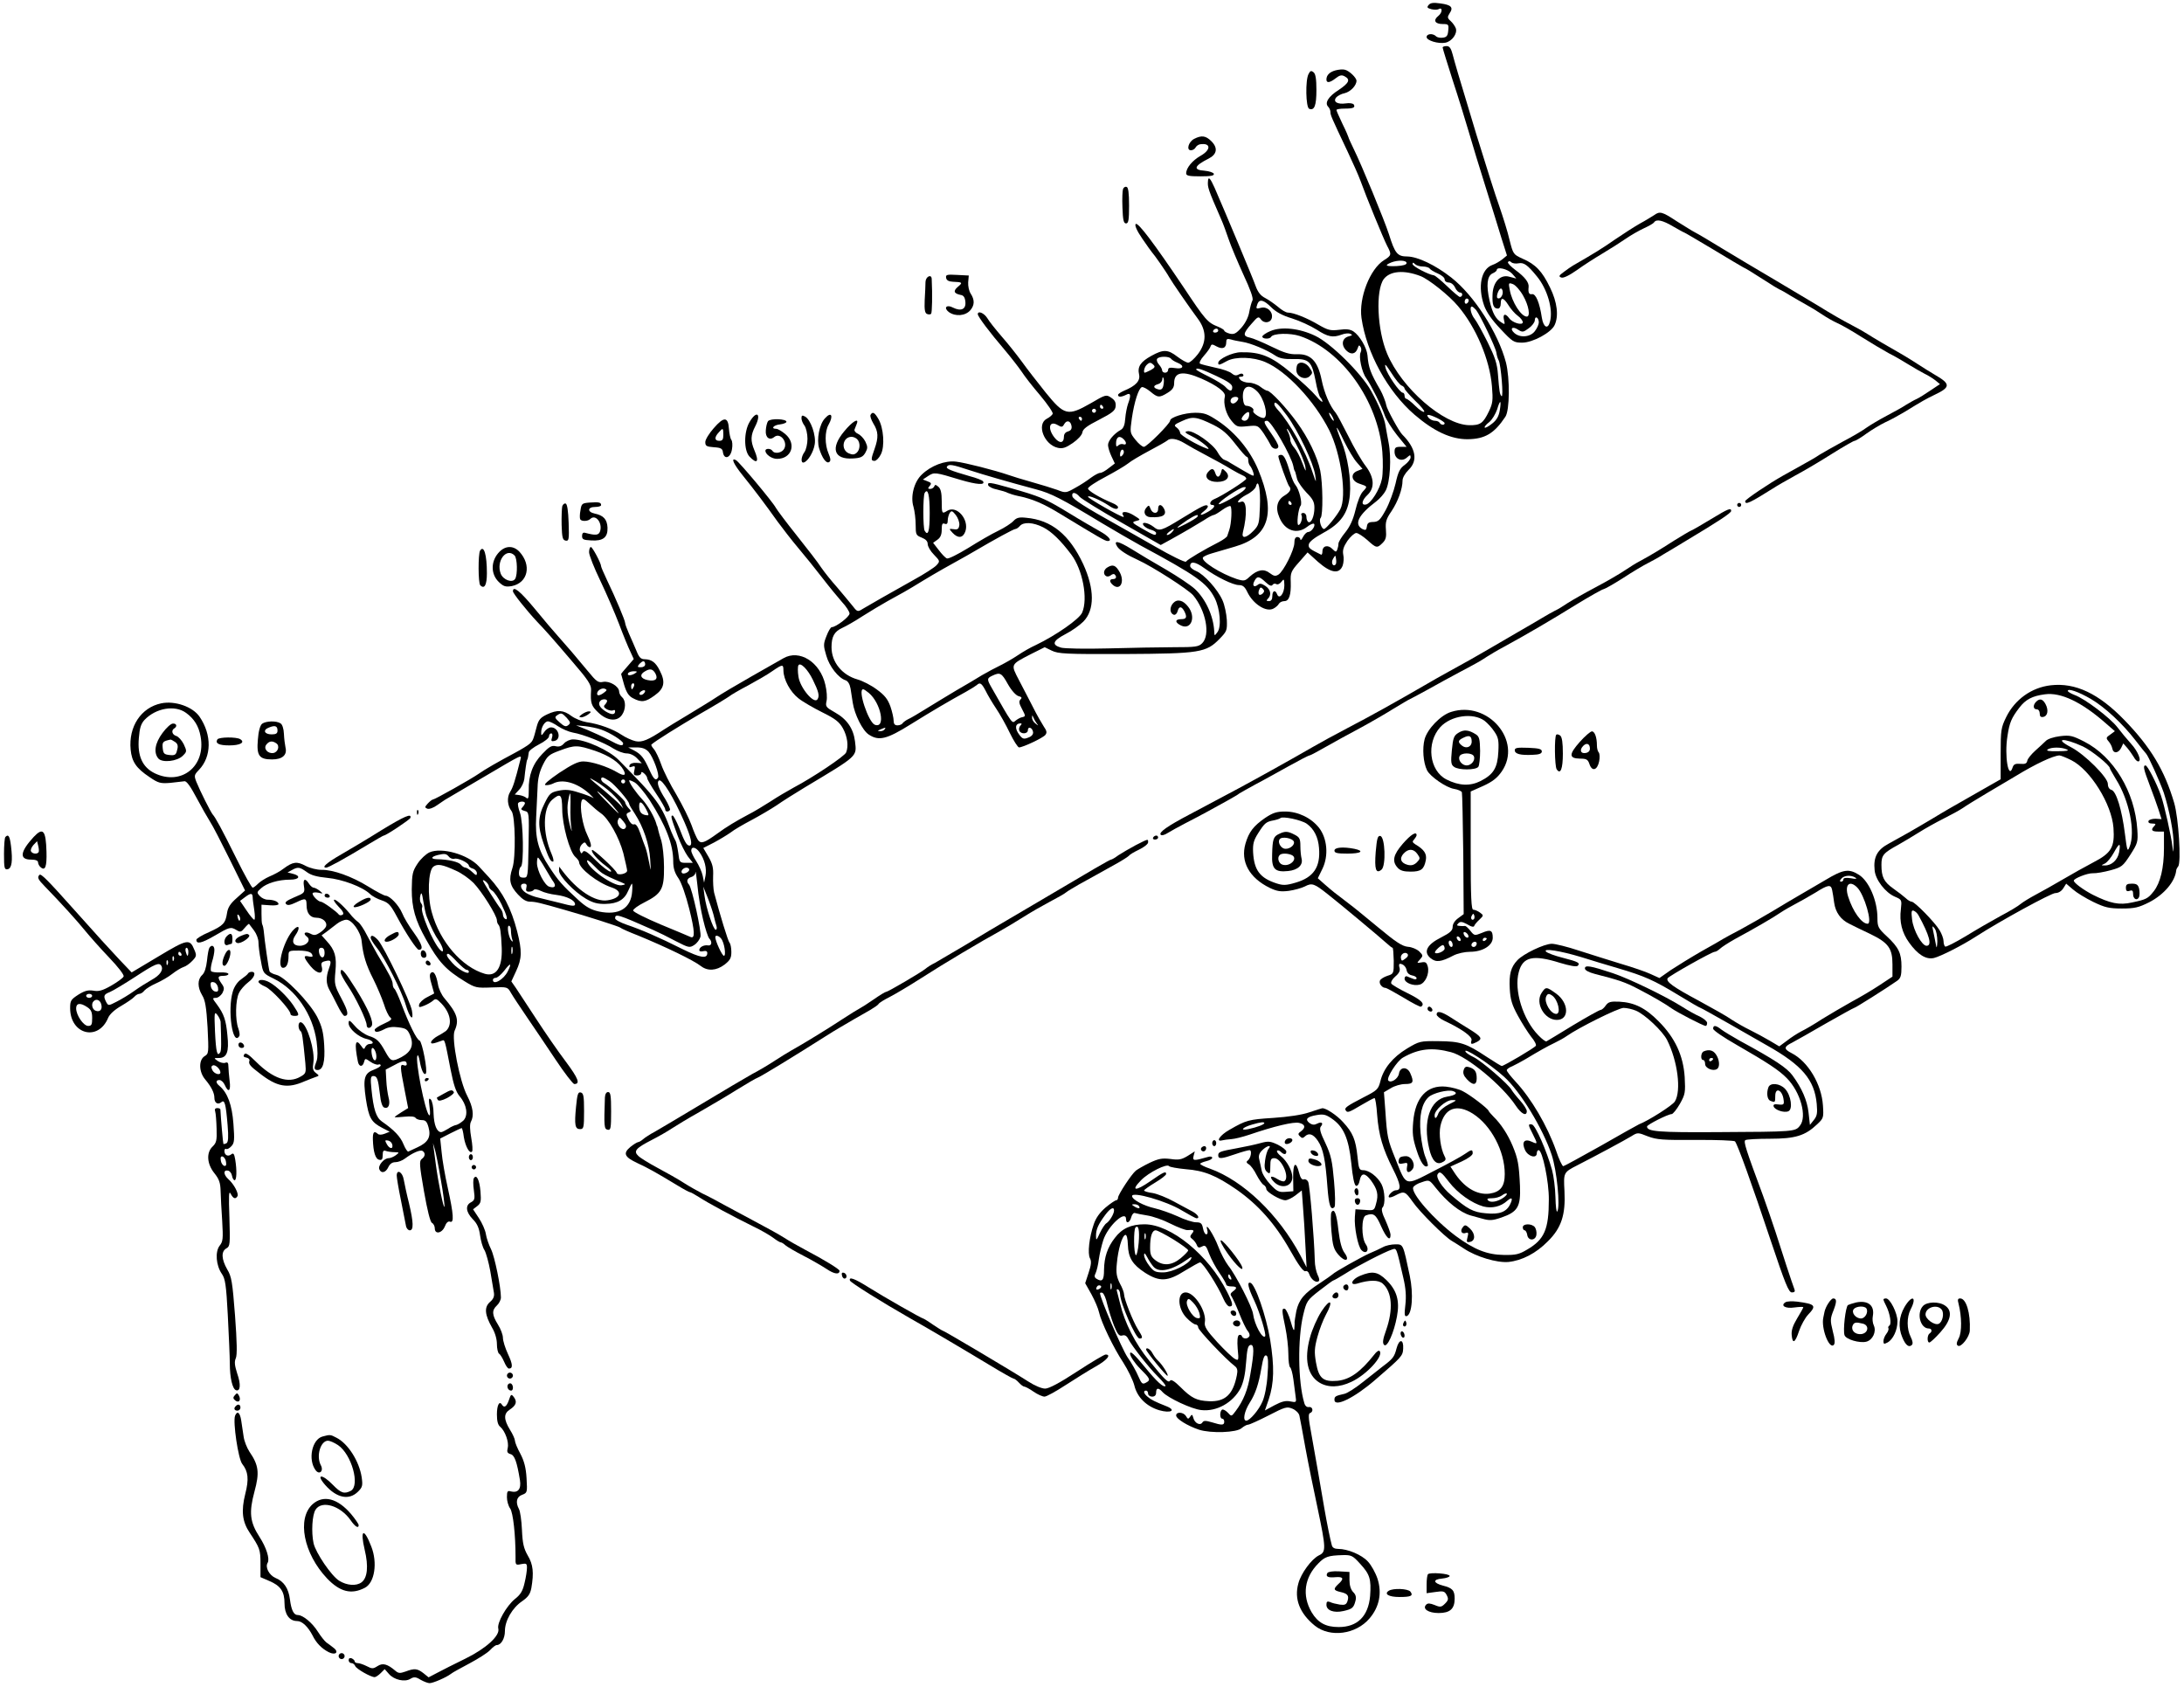 <?xml version="1.0" standalone="no"?>
<!DOCTYPE svg PUBLIC "-//W3C//DTD SVG 20010904//EN"
 "http://www.w3.org/TR/2001/REC-SVG-20010904/DTD/svg10.dtd">
<svg version="1.0" xmlns="http://www.w3.org/2000/svg"
 width="1090pt" height="842pt" viewBox="0 0 1090 842"
 preserveAspectRatio="xMidYMid meet">
<g transform="translate(0,842) scale(0.1,-0.1)"
fill="#000000" stroke="none">
<path d="M7130 8395 c-10 -12 -7 -15 14 -21 13 -3 29 -3 35 0 21 13 21 -16 0
-33 -28 -22 -18 -41 22 -41 28 0 30 -2 27 -32 -2 -26 -8 -34 -27 -36 -13 -2
-28 1 -34 7 -16 16 -47 13 -47 -4 0 -17 58 -35 94 -28 33 7 60 45 52 71 -4 11
-15 27 -26 37 -17 15 -17 20 -5 39 20 29 8 42 -47 49 -34 5 -49 3 -58 -8z"/>
<path d="M7200 8183 c0 -5 23 -78 50 -163 28 -85 64 -202 81 -260 17 -58 54
-181 84 -275 29 -93 65 -208 79 -255 l27 -85 -23 -19 c-13 -10 -34 -23 -49
-28 -57 -20 -75 -108 -42 -203 12 -33 39 -72 82 -117 60 -64 66 -68 108 -68
52 0 145 50 162 88 21 45 13 114 -23 187 -39 81 -72 116 -137 144 -46 21 -47
22 -65 93 -9 40 -33 116 -51 168 -19 52 -70 214 -115 360 -101 334 -104 346
-118 398 -8 31 -16 42 -30 42 -11 0 -20 -3 -20 -7z m379 -1077 c26 5 44 -7 92
-66 51 -62 81 -163 65 -224 -10 -42 -33 -31 -41 19 -11 74 -30 120 -49 117
-15 -3 -20 8 -17 35 3 23 -19 51 -64 84 -24 18 -42 36 -39 41 4 6 10 6 17 -1
5 -5 22 -8 36 -5z m-33 -51 c13 -14 22 -25 21 -25 -1 0 -16 4 -34 9 -45 13
-82 -26 -84 -90 -2 -51 5 -69 27 -69 8 0 14 10 14 25 0 34 14 31 39 -9 11 -18
32 -42 46 -52 14 -10 25 -25 25 -32 0 -18 -52 -3 -68 20 -19 26 -33 22 -26 -8
6 -24 5 -25 -13 -13 -29 18 -44 46 -59 109 -17 76 -12 122 14 135 12 5 22 13
22 17 0 19 54 6 76 -17z m56 -111 c28 -49 37 -104 18 -104 -28 0 -74 72 -85
133 -7 36 -6 37 16 29 13 -5 36 -31 51 -58z m-102 17 c0 -20 -17 -37 -27 -28
-7 8 7 47 18 47 5 0 9 -9 9 -19z m180 -150 c0 -10 -9 -30 -20 -44 -23 -30 -74
-34 -102 -9 -25 22 -10 36 18 17 22 -14 26 -14 54 7 17 12 30 30 30 40 0 11 5
16 10 13 6 -3 10 -14 10 -24z"/>
<path d="M6666 8069 c-30 -8 -46 -24 -46 -46 0 -19 18 -16 47 7 19 15 30 17
44 9 30 -16 22 -33 -30 -68 -52 -33 -71 -65 -52 -84 6 -6 11 -18 11 -26 0 -15
3 -23 85 -196 26 -55 56 -122 66 -150 26 -73 113 -285 132 -322 23 -43 22 -48
-15 -71 -71 -44 -127 -189 -113 -289 25 -174 131 -367 264 -482 98 -84 182
-123 265 -123 87 1 133 28 189 112 22 32 23 192 3 271 -39 148 -159 335 -273
424 -79 62 -167 104 -219 105 -50 0 -62 15 -92 111 -23 71 -136 345 -176 426
-14 29 -26 55 -26 58 0 2 -13 33 -30 67 -16 34 -30 65 -30 69 0 4 18 7 40 7
44 0 56 5 46 21 -4 5 -21 8 -39 5 -42 -6 -66 8 -48 30 7 8 26 18 42 21 29 7
59 38 59 62 0 15 -36 50 -58 55 -10 3 -30 1 -46 -3z m354 -962 c0 -8 -17 -13
-50 -15 -54 -2 -63 3 -27 18 33 13 77 12 77 -3z m81 -17 c15 0 31 -5 34 -10 4
-6 22 -17 41 -25 19 -8 34 -21 34 -29 0 -9 9 -16 20 -16 12 0 25 -10 32 -25 6
-14 18 -25 25 -25 15 0 14 -21 -1 -22 -4 0 -33 24 -63 53 -30 29 -60 54 -67
55 -28 4 -106 45 -106 56 0 9 3 9 12 0 7 -7 24 -12 39 -12z m-11 -48 c41 -16
143 -97 187 -150 90 -106 158 -267 169 -399 6 -71 4 -86 -15 -126 -29 -60 -43
-70 -99 -69 -128 3 -337 185 -409 357 -50 118 -58 316 -17 372 31 41 101 47
184 15z m240 -121 c0 -6 -4 -13 -10 -16 -5 -3 -10 1 -10 9 0 9 5 16 10 16 6 0
10 -4 10 -9z m37 -48 c22 -29 97 -186 101 -212 2 -14 7 -32 12 -40 11 -22 25
-188 14 -178 -9 9 -11 21 -18 109 -4 54 -15 86 -51 159 -25 50 -54 103 -65
117 -19 23 -27 62 -14 62 4 0 13 -8 21 -17z m-372 -377 c8 -3 15 -10 15 -15 0
-5 24 -32 52 -60 29 -27 50 -53 46 -56 -4 -4 -24 9 -44 29 -20 20 -41 36 -46
36 -4 0 -8 7 -8 15 0 8 -4 15 -9 15 -15 0 -79 93 -86 125 -6 24 0 18 29 -26
20 -32 43 -60 51 -63z m490 -125 c-5 -29 -16 -48 -38 -65 -17 -14 -34 -23 -37
-20 -3 3 7 16 22 27 15 12 32 41 40 64 15 51 22 48 13 -6z m-311 -38 c20 -10
36 -21 36 -25 0 -11 -18 -10 -25 2 -3 6 -14 10 -24 10 -10 0 -24 7 -31 15 -17
20 0 19 44 -2z"/>
<path d="M6531 8051 c-17 -30 -14 -168 3 -174 26 -10 36 16 36 94 0 54 -4 80
-14 88 -12 10 -17 8 -25 -8z"/>
<path d="M5960 7727 c-28 -14 -41 -57 -16 -57 8 0 19 6 23 14 4 8 15 15 23 16
54 8 55 -28 1 -58 -40 -23 -71 -60 -71 -87 0 -12 14 -15 71 -15 52 0 70 3 67
13 -3 6 -23 13 -46 15 -59 4 -53 24 21 61 41 21 46 53 13 86 -28 28 -49 31
-86 12z"/>
<path d="M6029 7518 c-3 -32 -1 -40 66 -193 10 -22 26 -67 37 -99 11 -33 44
-111 73 -175 36 -77 51 -120 46 -130 -5 -9 -12 -35 -16 -57 -4 -26 -19 -56
-39 -79 -27 -30 -37 -35 -59 -30 -15 4 -27 11 -27 15 0 4 -15 13 -32 20 -51
20 -63 34 -170 195 -148 220 -229 328 -240 317 -6 -6 6 -34 33 -73 24 -35 46
-66 49 -69 7 -6 71 -97 85 -123 14 -25 104 -155 142 -206 46 -61 46 -120 1
-179 -18 -23 -39 -42 -48 -42 -8 0 -33 14 -54 30 -48 37 -70 37 -130 4 -54
-30 -70 -54 -61 -93 7 -32 -17 -57 -75 -81 -16 -7 -30 -16 -30 -21 0 -12 17
-11 41 1 22 12 25 -2 9 -45 -5 -14 -12 -47 -14 -73 -2 -32 -9 -50 -22 -57 -34
-19 -64 -54 -64 -76 0 -11 8 -37 17 -56 l17 -36 -30 -23 c-16 -13 -35 -24 -43
-24 -8 0 -28 -11 -46 -24 -18 -14 -53 -37 -79 -51 -46 -26 -48 -26 -89 -10
-23 8 -80 26 -127 39 -47 13 -98 29 -115 35 -73 25 -219 62 -263 67 -55 7
-126 -20 -172 -65 -38 -36 -57 -109 -41 -160 6 -21 11 -62 11 -91 0 -48 2 -52
30 -63 20 -8 30 -18 30 -32 0 -12 14 -36 31 -53 31 -32 31 -33 13 -53 -10 -11
-61 -44 -114 -73 -123 -69 -218 -123 -253 -144 -27 -17 -28 -17 -55 18 -15 19
-49 59 -75 90 -27 30 -62 74 -78 97 -15 24 -71 96 -122 160 -52 65 -99 128
-105 139 -16 30 -181 227 -198 237 -29 16 -13 -19 34 -77 58 -72 113 -145 172
-228 25 -34 72 -95 105 -134 33 -39 87 -106 120 -149 33 -43 77 -96 97 -119
21 -22 38 -49 38 -58 0 -16 -68 -68 -89 -68 -5 0 -17 -20 -26 -44 -16 -40 -16
-48 -1 -98 15 -54 61 -112 96 -123 12 -4 21 -19 25 -41 3 -19 8 -51 11 -71 9
-59 49 -139 80 -159 50 -33 89 -24 209 51 111 69 193 117 275 162 25 14 49 29
55 34 16 15 24 10 44 -28 10 -21 34 -61 52 -88 19 -28 50 -83 69 -123 19 -39
40 -72 46 -72 19 0 119 47 131 62 9 11 8 20 -8 43 -11 17 -35 59 -53 95 -18
36 -50 96 -70 135 -42 81 -44 77 58 130 l70 35 35 -17 c33 -16 68 -18 363 -17
376 2 408 7 475 76 36 37 38 42 36 94 -2 31 -11 75 -22 99 -24 54 -92 129
-131 145 -17 7 -30 18 -30 25 0 26 26 22 70 -10 62 -45 144 -85 174 -85 19 0
29 -9 41 -34 29 -61 95 -103 131 -83 10 5 23 16 27 24 4 7 16 13 27 13 24 0
34 31 32 95 -2 46 1 54 41 99 l43 49 52 -47 c64 -56 106 -63 123 -19 5 14 7
39 3 55 -4 22 1 39 21 69 15 21 35 39 44 39 9 0 33 -16 55 -35 45 -41 49 -42
77 -14 16 16 19 30 16 66 -3 38 1 53 28 92 32 48 55 111 55 153 0 14 13 36 30
53 48 46 37 108 -32 177 -16 16 -77 128 -79 145 -2 15 -19 58 -30 77 -49 84
-59 111 -64 173 -4 39 -39 98 -70 119 -17 11 -36 13 -72 8 -43 -5 -55 -2 -102
25 -57 34 -125 61 -153 61 -10 0 -32 13 -50 29 -18 15 -47 35 -64 44 -22 11
-36 29 -47 59 -13 38 -151 367 -205 491 -21 47 -31 58 -33 35z m316 -632 c23
-23 56 -41 103 -55 38 -12 93 -37 123 -56 57 -37 81 -41 125 -25 15 6 35 8 43
4 13 -5 11 -8 -9 -13 -32 -9 -38 -43 -11 -70 23 -23 47 -19 57 11 5 16 8 17
14 7 5 -7 5 -19 1 -27 -11 -20 5 -99 28 -130 25 -36 76 -138 92 -185 8 -22 35
-65 61 -98 l48 -59 -30 0 c-25 0 -30 -4 -30 -25 0 -35 35 -52 61 -29 17 15 19
15 19 1 0 -8 -13 -25 -29 -37 -24 -17 -33 -34 -46 -93 -9 -39 -31 -99 -49
-132 -28 -51 -37 -59 -62 -60 -22 0 -30 -5 -32 -22 -3 -19 -6 -21 -23 -13 -43
24 -19 71 70 138 17 13 39 38 47 54 22 43 29 164 14 240 -7 35 -13 72 -15 83
-5 36 -35 108 -72 174 -49 88 -202 239 -279 275 -79 38 -168 47 -223 24 -22
-9 -41 -22 -41 -28 0 -12 37 -14 44 -1 11 18 94 20 143 4 210 -70 391 -324
412 -578 4 -49 3 -110 -2 -135 -10 -52 -55 -123 -80 -128 -25 -5 -21 21 8 48
37 35 34 87 -9 144 -19 24 -58 91 -86 148 -29 57 -57 110 -64 118 -29 34 -57
99 -70 164 -19 94 -55 131 -123 128 -37 -1 -64 7 -127 38 -45 22 -93 42 -108
45 -36 7 -35 21 8 69 32 37 35 38 47 22 17 -23 51 -17 55 10 4 30 -24 55 -54
48 -26 -7 -27 -5 -18 20 10 25 32 19 69 -18z m-265 -116 c0 -5 -7 -10 -16 -10
-8 0 -12 5 -9 10 3 6 10 10 16 10 5 0 9 -4 9 -10z m120 -56 c41 -6 123 -40
164 -68 21 -14 44 -19 91 -18 79 2 92 -12 111 -109 7 -40 18 -77 24 -83 5 -5
10 -15 10 -20 0 -6 -14 7 -32 28 -18 22 -74 74 -125 116 -98 82 -152 104 -250
102 -42 0 -113 -34 -113 -53 0 -13 5 -12 45 10 42 22 130 20 190 -6 106 -45
244 -192 319 -340 59 -118 89 -331 55 -395 -18 -34 -71 -98 -81 -98 -13 0 -27
44 -17 55 13 13 11 174 -2 237 -15 70 -60 163 -116 240 -52 72 -132 158 -148
158 -5 0 -21 9 -35 20 -14 11 -39 20 -56 20 -17 0 -37 7 -44 15 -10 12 -9 15
4 15 10 0 14 5 11 10 -4 7 -12 7 -23 1 -12 -7 -22 -5 -34 5 -9 9 -46 22 -82
29 -37 8 -71 17 -77 20 -5 4 2 20 20 40 16 18 31 39 33 47 4 11 9 11 30 -1 30
-16 48 -8 48 21 0 16 4 19 23 14 12 -4 38 -9 57 -12z m-355 -85 c4 -5 18 -14
31 -19 38 -15 30 -34 -11 -27 -26 4 -35 2 -35 -9 0 -8 -7 -14 -15 -14 -8 0
-15 5 -15 12 0 6 -7 19 -16 29 -9 10 -13 23 -9 28 8 14 62 14 70 0z m-87 -31
c8 -8 5 -14 -15 -25 -14 -7 -27 -13 -29 -13 -9 0 -3 27 8 38 15 15 21 15 36 0z
m314 -55 c56 -26 78 -41 78 -55 0 -23 -12 -23 -34 1 -9 10 -46 33 -82 51 -35
17 -64 33 -64 36 0 11 30 1 102 -33z m-77 -12 c80 -35 124 -69 118 -90 -9 -35
6 -89 34 -122 25 -30 30 -31 79 -26 52 5 52 5 81 -36 15 -23 31 -50 35 -59 9
-21 38 -24 38 -5 0 8 -16 36 -35 63 -38 54 -42 64 -21 64 20 0 121 -175 131
-227 2 -10 4 -19 5 -20 2 -2 3 -6 5 -10 1 -5 5 -20 9 -35 5 -15 26 -45 47 -67
31 -31 39 -46 39 -75 0 -42 -16 -80 -31 -71 -5 4 -9 15 -9 26 0 11 -7 19 -16
19 -8 0 -12 -5 -9 -10 8 -13 -3 -50 -15 -50 -10 0 -1 81 11 96 10 12 -7 82
-26 104 -7 8 -18 33 -24 55 -22 73 -33 95 -47 95 -8 0 -14 -3 -14 -7 0 -13 47
-143 54 -150 13 -13 5 -29 -23 -46 -37 -22 -47 -61 -26 -109 27 -67 88 -87
139 -47 15 12 30 18 34 15 9 -10 -13 -41 -29 -41 -7 0 -19 -11 -26 -25 -7 -14
-13 -19 -13 -12 0 6 -7 12 -15 12 -10 0 -15 -10 -15 -29 0 -35 -54 -143 -80
-159 -15 -9 -23 -7 -43 8 -29 23 -61 17 -99 -17 -24 -23 -29 -24 -65 -13 -81
27 -181 90 -169 108 3 5 22 14 43 20 21 6 73 21 116 34 172 50 207 166 116
385 -40 95 -112 183 -198 241 -54 36 -70 42 -116 42 -53 0 -125 -23 -125 -39
0 -15 -116 -131 -131 -131 -8 0 -27 16 -42 35 -28 35 -28 36 -18 108 12 82 34
150 50 155 6 2 25 -8 42 -22 37 -31 45 -32 87 -6 24 15 32 27 32 48 0 56 43
63 135 23z m-189 -36 c-4 -17 -11 -22 -26 -18 -26 7 -26 19 0 26 11 3 20 13
21 24 0 11 3 13 6 5 3 -7 2 -23 -1 -37z m469 -29 c33 -33 56 -118 35 -131 -12
-7 -62 24 -55 35 6 10 -14 24 -35 25 -9 0 -15 13 -17 40 -3 58 30 73 72 31z
m-95 -35 c0 -5 -6 -14 -14 -20 -16 -13 -32 2 -21 19 8 12 35 13 35 1z m243
-85 c57 -78 132 -236 141 -297 6 -42 5 -41 -14 16 -33 101 -114 246 -172 309
-10 11 -18 23 -18 28 0 21 20 3 63 -56z m-190 -6 c-5 -19 -23 -26 -35 -14 -8
7 24 42 34 37 3 -1 4 -12 1 -23z m417 0 c6 -11 8 -20 6 -20 -3 0 -10 9 -16 20
-6 11 -8 20 -6 20 3 0 10 -9 16 -20z m-595 -40 c46 -23 71 -45 110 -95 28 -36
53 -65 58 -65 4 0 7 -8 7 -18 0 -10 4 -22 9 -27 5 -6 12 -20 16 -33 6 -22 5
-22 -47 8 -29 17 -60 35 -68 40 -8 6 -22 13 -31 16 -8 3 -23 20 -32 37 -23 42
-120 110 -150 105 -18 -3 -14 -8 25 -27 41 -20 101 -70 72 -60 -48 17 -134 67
-134 78 0 8 -8 20 -17 27 -16 11 -14 15 27 33 52 24 71 22 155 -19z m718 -189
l27 -31 -25 -10 c-37 -14 -31 -51 10 -64 41 -14 41 -13 17 -39 -12 -12 -28
-53 -37 -92 -12 -49 -27 -82 -51 -112 -19 -23 -34 -48 -34 -56 0 -9 -3 -22 -6
-30 -5 -13 -8 -13 -25 4 -22 22 -49 15 -49 -13 0 -11 -3 -18 -7 -16 -57 28
-64 33 -61 51 2 13 27 33 73 58 87 47 124 99 132 189 7 76 -11 193 -43 270
-35 87 -28 87 14 -2 21 -42 49 -90 65 -107z m-304 92 c23 -43 43 -94 46 -113
4 -28 1 -24 -15 19 -11 30 -29 64 -40 76 -11 12 -20 29 -20 39 0 9 -5 26 -10
37 -6 10 -9 19 -6 19 3 0 23 -35 45 -77z m-861 25 c16 -16 15 -31 -2 -25 -7 3
-19 0 -25 -6 -8 -8 -11 -6 -11 9 0 34 17 43 38 22z m302 -19 c19 -12 71 -41
115 -64 44 -23 98 -53 120 -67 22 -13 48 -27 58 -31 9 -3 17 -11 17 -16 0 -9
-122 -87 -162 -103 -19 -8 -25 -28 -8 -28 19 0 10 -16 -19 -33 -39 -23 -52
-21 -21 3 14 10 21 22 17 26 -8 8 -26 0 -127 -62 -104 -64 -114 -67 -143 -43
-30 23 -66 27 -48 5 7 -8 23 -17 36 -20 14 -4 25 -11 25 -16 0 -16 -11 -12
-70 22 -51 29 -53 32 -30 38 24 6 24 6 -13 29 -34 21 -65 21 -52 0 4 -5 4 -9
2 -9 -14 0 -177 93 -177 101 0 10 61 -16 102 -43 28 -20 48 -23 48 -9 0 5 -12
14 -27 20 -65 27 -123 62 -123 73 0 7 39 33 87 58 47 25 98 55 113 67 14 12
62 40 105 63 44 23 84 46 90 51 15 15 48 10 85 -12z m-309 -62 c-8 -8 -11 -7
-11 4 0 9 3 19 7 23 4 4 9 2 11 -4 3 -7 -1 -17 -7 -23z m-764 -73 c77 -25 188
-57 333 -96 76 -20 127 -46 330 -169 63 -38 149 -87 190 -110 282 -152 333
-188 372 -263 27 -53 35 -144 14 -171 -15 -20 -15 -20 -16 5 -4 76 -43 161
-97 211 -21 19 -85 62 -143 96 -58 33 -136 80 -173 103 -67 41 -92 46 -71 12
12 -18 49 -42 102 -66 73 -33 252 -148 277 -177 63 -76 87 -197 45 -239 -18
-18 -33 -20 -142 -20 -68 0 -215 -3 -328 -6 -113 -3 -218 -1 -235 4 -48 14
-41 34 22 67 32 16 72 45 90 63 57 58 56 163 -1 287 -69 147 -158 220 -285
231 -35 4 -48 0 -63 -16 -11 -12 -45 -34 -76 -49 -32 -15 -99 -54 -150 -86
-51 -31 -98 -55 -106 -52 -8 3 -26 22 -41 42 l-28 36 21 15 c16 11 22 26 22
51 0 27 3 34 15 29 11 -4 15 1 15 17 0 12 5 29 10 37 9 13 13 11 30 -10 11
-14 19 -36 18 -50 -3 -20 -8 -24 -28 -21 -25 3 -25 3 -6 -18 27 -29 52 -27 64
7 20 59 -43 132 -90 103 -27 -17 -28 -15 -28 48 0 42 -5 62 -17 72 -13 11 -17
11 -20 2 -3 -7 -12 -13 -20 -13 -13 0 -13 3 -3 15 10 12 8 16 -11 23 l-23 9
27 18 c30 19 33 19 161 -20 82 -24 125 -27 112 -7 -3 5 -33 17 -68 26 -93 27
-118 37 -112 47 8 14 27 11 111 -17z m1451 -184 c-3 -82 -5 -91 -32 -119 -36
-37 -61 -41 -53 -8 23 91 19 164 -8 153 -33 -12 -12 15 26 35 23 11 44 30 47
41 12 45 24 -15 20 -102z m-78 85 c-14 -16 -121 -77 -127 -71 -8 8 104 84 126
85 11 1 11 -2 1 -14z m-1570 -116 c0 -90 -8 -117 -25 -88 -9 13 -9 175 0 189
16 26 25 -9 25 -101z m748 82 c10 -11 104 -69 211 -130 l194 -111 51 28 c74
41 119 68 165 96 22 15 44 26 49 26 4 0 23 11 42 25 18 13 37 22 41 19 9 -5 5
-88 -6 -119 -4 -11 -8 -24 -10 -30 -1 -5 -20 -19 -41 -30 -73 -37 -159 -88
-165 -98 -4 -5 -74 29 -155 76 -82 47 -169 96 -194 110 -154 86 -215 125 -218
140 -5 23 16 22 36 -2z m1057 -31 c3 -5 1 -10 -4 -10 -6 0 -11 5 -11 10 0 6 2
10 4 10 3 0 8 -4 11 -10z m-469 -69 c-3 -5 -29 -21 -58 -36 -58 -30 -55 -23 7
19 40 26 61 33 51 17z m-769 -53 c41 -21 86 -64 140 -136 56 -75 84 -219 54
-289 -13 -32 -131 -114 -231 -162 -25 -11 -65 -34 -90 -51 -25 -17 -64 -39
-88 -51 -23 -11 -64 -33 -90 -48 -26 -16 -84 -51 -130 -77 -45 -27 -113 -68
-150 -91 -37 -23 -77 -47 -89 -52 -11 -5 -24 -15 -28 -20 -3 -6 -15 -11 -26
-11 -13 0 -19 7 -19 23 0 13 -7 45 -16 71 -13 36 -28 56 -68 85 -28 21 -71 43
-96 50 -78 22 -130 87 -130 161 0 53 14 78 53 96 18 8 64 34 102 59 39 25 95
58 125 75 64 35 94 51 175 101 66 40 144 84 190 109 17 9 46 26 65 37 104 61
199 113 208 113 5 0 15 7 22 15 18 21 66 19 117 -7z m643 -23 c-7 -8 -18 -15
-24 -15 -6 0 -2 7 8 15 25 19 32 19 16 0z m816 -162 c-13 -14 -25 9 -13 28 12
20 12 20 15 -1 2 -12 1 -24 -2 -27z m-350 -88 c19 -18 30 -22 35 -14 4 6 12 8
19 4 6 -4 17 1 25 11 13 17 14 16 15 -17 0 -41 -25 -73 -36 -45 -9 24 -24 19
-24 -9 0 -17 -6 -25 -17 -25 -13 0 -14 3 -5 12 19 19 14 46 -13 64 -19 12 -28
14 -38 5 -19 -15 -29 -3 -16 20 13 25 23 24 55 -6z m-14 -57 c-6 -6 -15 -9
-18 -5 -4 3 -4 14 0 23 5 13 9 15 18 6 9 -9 9 -15 0 -24z m-1272 -452 c18 -32
40 -56 53 -60 16 -4 19 -8 10 -17 -9 -9 -7 -20 8 -48 18 -34 18 -36 2 -40 -10
-1 -25 -10 -35 -18 -17 -15 -15 -18 -119 165 -24 42 -24 47 4 60 38 18 46 14
77 -42z m-694 -44 c61 -51 86 -180 30 -159 -32 13 -87 178 -58 177 4 0 16 -8
28 -18z m838 -152 c10 -13 9 -13 -6 -1 -10 7 -18 21 -17 30 0 13 1 14 6 1 3
-8 11 -22 17 -30z m-81 -11 c-6 -6 -9 -18 -6 -25 7 -19 43 -18 43 2 0 21 23
13 26 -10 1 -11 -7 -21 -24 -27 -22 -9 -29 -7 -44 13 -25 32 -22 58 6 58 6 0
6 -4 -1 -11z m-678 -19 c-3 -5 -14 -10 -23 -9 -14 0 -13 2 3 9 27 11 27 11 20
0z"/>
<path d="M6477 6603 c-4 -3 -7 -17 -7 -30 0 -33 44 -53 67 -30 15 15 15 18 -1
41 -16 25 -45 34 -59 19z"/>
<path d="M6029 6064 c-21 -25 1 -49 46 -49 48 0 69 26 42 52 -17 17 -18 17
-23 -5 -8 -27 -21 -28 -29 -2 -8 24 -18 25 -36 4z"/>
<path d="M5721 5886 c-18 -21 -7 -46 21 -47 62 -3 84 11 67 43 -13 24 -29 23
-29 -2 0 -26 -28 -26 -38 1 -7 19 -9 19 -21 5z"/>
<path d="M4932 5998 c3 -7 22 -17 44 -21 21 -5 46 -12 54 -17 9 -4 31 -11 50
-15 73 -15 126 -37 217 -93 188 -114 218 -132 231 -132 26 0 5 25 -41 50 -25
14 -96 55 -156 92 -115 70 -141 81 -290 123 -102 29 -114 30 -109 13z"/>
<path d="M5528 5589 c-20 -11 -24 -34 -8 -44 6 -4 17 -2 24 4 7 6 16 8 19 4
12 -11 8 -23 -8 -23 -19 0 -19 -14 0 -30 35 -29 59 15 34 63 -20 36 -34 42
-61 26z"/>
<path d="M5855 5410 c-19 -21 -17 -51 3 -58 7 -2 16 5 19 17 7 26 19 27 33 2
16 -31 12 -41 -15 -41 -32 0 -32 -17 0 -32 50 -23 75 43 35 94 -26 34 -55 40
-75 18z"/>
<path d="M5605 7477 c-3 -7 -5 -49 -3 -93 2 -62 6 -79 18 -79 12 0 15 17 15
89 0 63 -4 91 -12 93 -7 3 -15 -2 -18 -10z"/>
<path d="M8255 7346 c-11 -7 -43 -27 -71 -42 -28 -16 -84 -52 -125 -80 -63
-44 -102 -68 -208 -129 -9 -5 -30 -20 -46 -32 -25 -18 -27 -23 -13 -28 10 -4
38 9 78 37 33 24 91 61 128 83 37 22 89 55 115 73 26 18 68 42 92 53 24 11 47
24 50 29 11 18 43 11 95 -20 28 -16 53 -30 55 -30 2 0 65 -37 142 -83 76 -46
145 -87 153 -91 17 -8 35 -19 110 -67 30 -20 62 -39 70 -43 8 -3 33 -17 55
-31 22 -13 58 -34 80 -46 22 -12 58 -34 80 -49 22 -15 56 -34 76 -43 19 -8 73
-39 120 -69 46 -29 107 -65 134 -80 28 -14 73 -40 100 -57 28 -17 64 -38 80
-46 17 -8 41 -23 54 -33 l23 -19 -48 -32 c-26 -18 -57 -37 -68 -42 -12 -5 -34
-18 -51 -28 -16 -11 -61 -36 -99 -56 -38 -20 -83 -47 -100 -59 -17 -13 -71
-45 -121 -71 -49 -27 -101 -56 -115 -65 -14 -10 -52 -32 -85 -50 -33 -18 -76
-42 -95 -53 -70 -39 -190 -120 -190 -128 0 -20 22 -10 146 68 10 7 57 34 104
60 47 25 131 75 186 110 56 35 105 63 110 63 5 0 32 16 59 36 28 20 70 45 95
57 25 11 68 35 95 51 86 53 109 66 151 86 80 38 80 54 0 100 -24 14 -62 38
-85 53 -23 15 -57 36 -74 46 -60 34 -149 86 -175 103 -15 10 -47 28 -72 41
-59 31 -106 58 -182 105 -35 21 -130 78 -213 127 -82 48 -199 118 -260 155
-60 37 -121 73 -135 80 -14 7 -55 33 -92 56 -73 48 -84 51 -113 30z"/>
<path d="M4722 7033 c2 -12 13 -18 33 -19 49 -2 51 -4 26 -25 -25 -21 -21 -34
14 -41 14 -2 21 -12 23 -34 4 -38 -22 -49 -62 -29 -32 17 -48 -1 -21 -22 33
-24 83 -20 108 9 21 25 22 51 2 82 -9 13 -14 38 -13 57 l3 34 -58 3 c-52 3
-58 1 -55 -15z"/>
<path d="M4619 7013 c0 -16 -2 -56 -4 -91 -2 -48 1 -65 12 -69 7 -3 17 -3 20
1 5 4 7 95 3 174 -1 26 -30 12 -31 -15z"/>
<path d="M4880 6852 c0 -12 62 -94 134 -178 32 -38 70 -87 85 -109 14 -22 56
-76 93 -119 36 -43 64 -84 62 -91 -3 -7 -16 -18 -30 -25 -52 -28 -13 -130 56
-145 23 -5 39 0 74 24 26 18 46 40 48 53 2 17 24 33 83 63 66 34 81 46 83 67
2 20 -4 31 -22 43 -25 17 -28 16 -103 -28 -114 -65 -131 -61 -225 55 -40 50
-93 118 -118 153 -25 34 -70 91 -101 126 -30 35 -63 76 -72 92 -16 25 -47 38
-47 19z m625 -462 c3 -5 1 -10 -4 -10 -6 0 -11 5 -11 10 0 6 2 10 4 10 3 0 8
-4 11 -10z m-35 -20 c0 -5 -4 -10 -10 -10 -5 0 -10 5 -10 10 0 6 5 10 10 10 6
0 10 -4 10 -10z m-70 -40 c0 -5 -2 -10 -4 -10 -3 0 -8 5 -11 10 -3 6 -1 10 4
10 6 0 11 -4 11 -10z m-52 -37 c2 -14 -4 -22 -17 -26 -13 -3 -21 -13 -21 -25
0 -35 -22 -37 -47 -6 -37 47 -26 88 17 62 18 -11 23 -10 31 5 13 23 33 17 37
-10z"/>
<path d="M4345 6350 c-4 -6 3 -25 14 -44 25 -40 26 -69 6 -126 -19 -53 -19
-60 0 -60 8 0 22 14 31 32 21 40 14 133 -12 177 -19 33 -29 38 -39 21z"/>
<path d="M3741 6314 c-29 -49 -29 -141 -1 -172 39 -41 50 -27 25 31 -20 48
-19 75 5 121 31 62 6 80 -29 20z"/>
<path d="M4000 6333 c0 -10 7 -27 15 -37 8 -11 15 -41 15 -66 0 -25 -7 -55
-15 -66 -17 -23 -20 -57 -3 -52 21 7 48 52 54 90 8 44 -20 124 -48 139 -14 8
-18 6 -18 -8z"/>
<path d="M4117 6332 c-28 -30 -42 -105 -29 -149 15 -49 36 -78 50 -69 9 5 8
17 -3 43 -19 44 -19 110 0 143 26 46 14 68 -18 32z"/>
<path d="M3562 6283 c-23 -26 -42 -57 -42 -69 0 -20 6 -23 43 -26 35 -2 43 -7
45 -25 6 -39 38 -29 45 14 4 20 2 42 -3 48 -5 6 -10 31 -12 55 -4 61 -25 62
-76 3z m48 -33 c0 -23 -4 -30 -20 -30 -24 0 -26 17 -3 42 21 24 23 23 23 -12z"/>
<path d="M3833 6318 c-5 -7 -10 -28 -11 -46 -3 -36 19 -52 42 -33 32 26 73
-31 46 -64 -14 -17 -46 -20 -55 -5 -8 13 -35 13 -35 1 0 -19 32 -41 58 -41 74
0 98 76 41 124 -17 14 -37 26 -45 26 -29 0 -13 19 19 22 17 2 32 8 32 13 0 15
-80 18 -92 3z"/>
<path d="M4213 6267 c-70 -84 -51 -141 43 -135 40 2 51 8 63 29 12 22 12 29 0
55 -8 16 -24 33 -37 39 -12 5 -20 16 -17 22 3 7 8 20 11 28 13 33 -23 11 -63
-38z m65 -39 c17 -17 15 -53 -3 -68 -12 -10 -21 -10 -40 -2 -40 19 -29 82 15
82 9 0 21 -5 28 -12z"/>
<path d="M2944 5912 c-39 -3 -42 -5 -47 -39 -4 -20 -4 -40 -1 -45 7 -11 38
-10 50 2 26 26 62 -19 49 -61 -7 -21 -22 -22 -75 -8 -10 3 -15 -3 -15 -16 0
-17 7 -20 45 -22 60 -4 84 15 82 64 -2 41 -20 61 -64 70 -38 8 -36 33 2 33 17
0 30 4 30 9 0 14 -10 16 -56 13z"/>
<path d="M2806 5893 c-2 -10 -4 -52 -3 -93 2 -63 5 -75 20 -78 16 -3 18 5 15
89 -2 59 -7 94 -15 96 -6 2 -14 -4 -17 -14z"/>
<path d="M8670 5900 c0 -5 5 -10 10 -10 6 0 10 5 10 10 0 6 -4 10 -10 10 -5 0
-10 -4 -10 -10z"/>
<path d="M8539 5829 c-46 -28 -91 -54 -99 -57 -8 -3 -46 -26 -85 -50 -73 -47
-120 -75 -170 -102 -16 -8 -50 -29 -75 -46 -25 -17 -90 -55 -145 -84 -55 -29
-118 -65 -140 -79 -22 -15 -51 -33 -65 -39 -14 -7 -42 -23 -62 -35 -20 -12
-76 -45 -125 -73 -48 -28 -114 -66 -146 -85 -62 -36 -109 -63 -197 -111 -30
-16 -84 -47 -120 -68 -143 -83 -278 -158 -384 -213 -61 -32 -140 -75 -176 -96
-36 -21 -126 -72 -200 -113 -128 -71 -181 -100 -412 -222 -112 -59 -156 -90
-145 -102 5 -5 20 -1 35 9 15 9 54 31 87 48 33 17 83 43 110 58 28 15 73 40
100 55 28 16 55 31 60 36 6 4 42 24 80 45 39 20 113 62 166 91 54 30 100 54
105 54 4 0 41 20 83 44 42 24 117 65 166 91 50 27 125 70 168 97 43 26 80 48
82 48 1 0 40 21 86 46 46 26 118 65 159 87 98 52 110 59 140 79 14 9 52 32 86
50 114 62 235 133 361 211 69 42 131 77 137 77 6 1 49 25 96 55 47 31 103 64
125 75 22 11 56 30 76 43 21 12 72 43 115 69 162 97 224 138 224 148 0 17 -14
12 -101 -41z"/>
<path d="M2486 5659 c-37 -44 -36 -105 3 -143 24 -23 34 -26 65 -21 81 16 101
105 37 173 -32 32 -73 29 -105 -9z m82 -11 c14 -14 16 -96 3 -117 -14 -22 -60
-5 -72 26 -24 63 28 132 69 91z"/>
<path d="M2940 5664 c0 -14 25 -78 56 -142 31 -65 73 -162 94 -217 21 -56 46
-117 56 -137 l17 -37 -31 -36 c-18 -20 -32 -37 -32 -39 0 -1 7 -26 15 -54 12
-39 23 -56 45 -67 42 -22 62 -19 108 15 48 34 54 67 25 123 -20 41 -41 56 -74
57 -21 0 -29 8 -43 43 -10 23 -26 61 -37 85 -10 23 -19 47 -19 53 0 12 -48
126 -91 215 -16 34 -29 64 -29 68 0 15 -43 96 -51 96 -5 0 -9 -12 -9 -26z
m280 -559 c0 -9 -9 -15 -21 -15 -18 0 -19 2 -9 15 7 8 16 15 21 15 5 0 9 -7 9
-15z m51 -46 c15 -28 0 -41 -39 -33 -35 7 -42 27 -14 43 26 16 40 13 53 -10z
m-101 1 c-20 -13 -43 -13 -35 0 3 6 16 10 28 10 18 0 19 -2 7 -10z m-6 -65
c-4 -8 -8 -15 -10 -15 -2 0 -4 7 -4 15 0 8 4 15 10 15 5 0 7 -7 4 -15z m48
-37 c-6 -6 -15 -8 -19 -4 -4 4 -1 11 7 16 19 12 27 3 12 -12z"/>
<path d="M2396 5672 c-10 -17 -10 -162 1 -173 21 -21 33 2 33 60 0 93 -15 143
-34 113z"/>
<path d="M2560 5469 c0 -10 66 -93 120 -151 45 -47 75 -81 174 -197 82 -95 97
-118 96 -145 -4 -65 1 -79 36 -112 44 -42 94 -47 118 -12 20 28 20 72 1 88 -8
7 -15 20 -15 29 -1 26 -48 54 -80 48 -25 -5 -33 1 -78 56 -61 74 -99 118 -147
172 -20 22 -73 84 -117 138 -73 88 -108 116 -108 86z m454 -506 c-20 -15 -34
-17 -34 -5 0 16 23 30 38 25 13 -5 12 -8 -4 -20z m16 -41 c0 -4 -5 -13 -11
-19 -8 -8 -5 -14 10 -23 12 -6 26 -8 31 -5 6 3 10 2 10 -4 0 -19 -17 -20 -48
-1 -30 19 -40 39 -25 53 9 10 33 9 33 -1z"/>
<path d="M3910 5135 c-14 -8 -86 -49 -160 -91 -74 -42 -153 -89 -175 -104 -22
-15 -85 -53 -139 -86 -54 -32 -109 -66 -121 -74 -80 -53 -111 -66 -143 -59
-18 4 -49 18 -70 32 -42 28 -111 54 -175 63 -23 4 -56 17 -74 30 -41 31 -71
33 -122 9 -34 -16 -43 -27 -52 -60 -18 -69 -19 -72 -37 -88 -9 -8 -42 -28 -72
-44 -77 -41 -151 -83 -180 -104 -37 -26 -220 -129 -229 -129 -4 0 -16 -9 -26
-20 -16 -18 -16 -20 -2 -26 9 -3 30 4 49 18 18 12 40 28 50 33 9 6 86 50 170
100 214 126 201 120 195 93 -27 -107 -37 -138 -51 -160 -17 -27 -14 -69 7 -96
19 -23 22 -234 4 -285 -19 -57 -13 -87 28 -131 23 -25 41 -36 61 -36 26 0 50
-6 169 -40 113 -32 272 -83 280 -89 5 -5 46 -23 90 -40 136 -56 276 -123 314
-153 33 -25 76 -23 117 8 28 22 34 33 34 63 0 20 -4 41 -9 46 -8 9 -48 140
-77 250 -4 17 -6 54 -5 83 2 41 -3 61 -23 96 l-26 44 53 27 c28 15 66 38 83
50 16 13 64 41 106 63 41 22 97 55 124 73 27 19 90 59 140 89 270 162 260 153
251 231 -8 63 -40 110 -99 143 -46 26 -49 30 -43 57 4 17 1 53 -6 82 -26 113
-129 178 -209 132z m147 -108 c29 -59 34 -80 23 -97 -17 -26 -87 57 -95 113
-4 25 -4 51 0 57 10 16 47 -21 72 -73z m-147 46 c1 -45 34 -106 75 -138 21
-17 75 -48 119 -70 65 -32 85 -48 103 -80 22 -40 29 -88 16 -120 -6 -18 -166
-125 -261 -175 -31 -17 -84 -48 -117 -70 -33 -21 -82 -51 -110 -65 -60 -32
-109 -61 -155 -95 -65 -47 -81 -52 -96 -33 -7 10 -22 44 -33 76 -11 31 -45 99
-75 151 -31 51 -65 119 -76 151 -11 32 -28 67 -37 77 -9 10 -14 20 -12 22 16
16 135 90 244 154 72 41 137 81 145 87 8 7 51 32 95 55 44 24 98 55 120 71 51
35 55 35 55 2z m-1081 -236 c18 -21 20 -26 7 -36 -11 -9 -20 -7 -42 13 -25 22
-27 27 -14 36 21 14 24 13 49 -13z m-43 -42 c20 -13 52 -27 73 -31 50 -8 159
-51 203 -80 21 -13 50 -24 66 -24 17 0 38 -10 52 -25 l23 -24 -28 2 c-16 1
-30 -4 -33 -12 -3 -10 0 -12 13 -7 14 5 16 2 11 -19 -5 -20 -3 -25 14 -25 11
0 20 5 20 11 0 8 5 8 15 -1 8 -7 15 -17 15 -23 0 -6 20 -41 45 -78 25 -37 45
-72 45 -78 0 -13 16 -15 24 -3 2 4 -8 28 -23 53 -35 55 -45 85 -32 94 16 9 73
-84 127 -208 34 -78 42 -117 25 -117 -14 0 -25 20 -51 88 -14 34 -29 62 -33
62 -11 0 -8 -11 26 -103 14 -38 37 -83 50 -101 l25 -32 -33 0 c-33 0 -34 1
-40 51 -4 27 -10 55 -14 60 -4 6 -13 26 -21 45 -49 134 -68 160 -262 357 -48
49 -168 103 -228 103 -15 0 -35 -9 -45 -20 -12 -14 -25 -18 -42 -14 -19 5 -32
-2 -66 -38 -48 -49 -70 -108 -68 -182 0 -37 -2 -46 -12 -38 -6 6 -22 12 -35
14 l-23 3 22 24 c13 13 24 38 26 55 4 40 11 90 14 94 3 3 6 21 8 37 0 8 24 26
51 40 28 14 50 32 50 40 0 8 5 15 11 15 6 0 8 -9 4 -21 -6 -17 -3 -20 11 -17
38 7 23 68 -16 68 -10 0 -25 -10 -33 -22 -14 -20 -16 -21 -16 -5 -1 26 17 57
34 57 8 0 31 -11 51 -25z m214 -16 c46 -16 110 -57 110 -69 0 -16 -17 -12 -72
18 -29 15 -77 37 -108 50 l-55 22 45 -4 c25 -3 61 -10 80 -17z m-30 -106 c72
-25 121 -58 142 -96 15 -28 3 -32 -34 -10 -48 28 -126 53 -167 53 -26 0 -56
-15 -120 -57 -54 -37 -79 -59 -69 -61 9 -2 26 2 37 7 47 26 121 5 181 -49 19
-18 28 -28 20 -22 -8 5 -41 18 -72 27 -43 14 -66 16 -100 9 -39 -8 -46 -14
-70 -63 -34 -67 -35 -115 -5 -201 26 -73 34 -90 47 -90 5 0 2 17 -7 38 -46
105 -44 228 2 270 42 36 50 29 51 -46 0 -78 37 -213 65 -238 11 -10 19 -21 19
-26 0 -32 93 -104 163 -127 57 -19 46 -54 -21 -64 -62 -10 -152 50 -226 148
l-15 20 -1 -20 c0 -27 76 -106 134 -140 36 -21 59 -27 98 -26 61 1 95 21 114
67 8 19 16 34 18 34 2 0 3 -17 1 -38 -5 -85 -66 -122 -166 -101 -40 9 -65 23
-103 58 -80 73 -100 96 -145 165 -55 83 -71 145 -65 249 2 45 5 111 7 147 1
45 10 80 27 114 22 44 31 51 83 70 77 29 89 28 177 -1z m267 -5 c23 -26 56
-116 47 -129 -11 -18 -22 -8 -43 39 -27 60 -41 78 -77 97 l-29 15 41 0 c29 0
46 -6 61 -22z m-184 -207 c21 -20 43 -45 48 -56 l10 -20 -18 20 c-10 11 -45
42 -78 70 -82 67 -86 72 -40 45 22 -13 57 -39 78 -59z m-11 61 c26 -17 98
-100 98 -114 0 -4 13 -26 29 -50 41 -63 72 -152 76 -227 4 -64 4 -64 -5 -17
-5 27 -13 61 -18 75 -6 14 -18 48 -27 74 -11 32 -22 47 -31 43 -8 -3 -19 7
-27 24 -13 25 -13 29 0 35 14 5 14 8 -1 23 -9 10 -16 23 -16 28 0 9 -79 81
-106 97 -15 9 -19 27 -6 27 4 0 19 -8 34 -18z m78 -2 c0 -5 -4 -10 -10 -10 -5
0 -10 5 -10 10 0 6 5 10 10 10 6 0 10 -4 10 -10z m122 -93 c82 -128 118 -221
118 -306 0 -33 7 -57 26 -84 15 -22 37 -85 54 -153 28 -112 30 -151 6 -140 -6
3 -73 31 -148 62 -76 32 -138 63 -138 70 0 7 25 25 57 41 85 43 98 66 97 176
0 51 -7 109 -13 130 -7 21 -14 46 -16 55 -2 9 -4 18 -5 20 -2 1 -3 5 -4 10 -9
33 -43 93 -70 122 -32 34 -66 83 -66 95 0 3 12 -1 28 -10 15 -9 48 -49 74 -88z
m-184 -28 c51 -59 34 -47 -38 28 -36 36 -49 54 -30 38 19 -15 50 -45 68 -66z
m-211 -6 c-1 -38 1 -86 5 -108 4 -22 0 -13 -9 21 -10 41 -13 76 -9 107 4 26 9
47 11 47 2 0 3 -30 2 -67z m151 -31 c39 -26 92 -121 113 -200 10 -41 19 -81
19 -87 0 -16 -48 -26 -52 -11 -4 15 -117 120 -123 114 -8 -8 27 -49 68 -79 23
-17 33 -29 24 -29 -9 0 -42 25 -73 56 -42 43 -58 53 -65 43 -6 -11 -9 -10 -14
4 -4 9 0 23 8 32 14 14 17 14 25 -1 5 -9 14 -14 19 -11 6 4 0 27 -15 58 -25
50 -40 143 -29 173 5 13 13 9 39 -15 18 -17 43 -38 56 -47z m-378 50 c0 -4 -6
-14 -12 -20 -10 -10 -8 -14 10 -19 23 -6 23 -6 20 -169 -3 -162 -3 -164 -25
-164 -18 0 -23 6 -23 24 0 14 5 28 10 31 15 10 12 223 -5 269 -8 22 -12 43 -9
48 7 10 34 10 34 0z m606 -33 c14 -28 14 -30 -3 -27 -23 4 -33 17 -33 46 0 29
15 21 36 -19z m-106 -93 c-15 -15 -45 18 -36 41 7 17 9 16 27 -6 14 -17 17
-27 9 -35z m371 -119 c26 -36 37 -82 30 -118 l-7 -34 -7 35 c-4 19 -19 52 -32
72 -14 21 -25 44 -25 53 0 22 23 18 41 -8z m-771 -79 c17 -29 36 -61 43 -70
14 -21 5 -32 -22 -23 -23 7 -61 80 -61 118 0 15 2 27 5 27 3 0 19 -24 35 -52z
m286 -26 c18 -12 51 -27 99 -47 19 -8 19 -9 -3 -13 -40 -7 -173 88 -172 123 0
5 13 -3 29 -20 15 -16 36 -36 47 -43z m434 18 c0 -12 -28 -25 -36 -17 -9 9 6
27 22 27 8 0 14 -5 14 -10z m69 -249 c11 -47 25 -89 31 -95 16 -16 12 -38 -7
-34 -21 3 -43 -9 -43 -24 0 -6 9 -8 20 -5 13 3 20 0 20 -9 0 -30 -33 -25 -123
19 -119 60 -208 98 -279 122 -32 11 -58 25 -58 32 0 24 12 21 190 -58 25 -11
76 -36 113 -56 64 -33 69 -34 92 -19 14 9 27 27 31 41 6 25 -42 242 -57 260
-15 16 -10 32 11 38 11 3 21 13 21 24 1 10 5 -20 10 -67 4 -47 17 -123 28
-169z m-882 159 c-4 -15 0 -20 13 -20 11 0 21 4 24 9 4 5 18 3 35 -5 15 -8 50
-17 77 -20 54 -7 94 -27 94 -47 0 -11 -16 -9 -72 6 -40 10 -90 22 -110 27 -20
4 -49 15 -63 24 -28 18 -34 46 -9 46 11 0 15 -6 11 -20z m934 -135 c5 -22 12
-48 15 -57 3 -10 1 -18 -4 -18 -12 0 -48 108 -56 170 l-6 45 20 -50 c11 -27
25 -68 31 -90z m38 -119 c16 -19 26 -86 14 -86 -9 0 -43 74 -43 93 0 12 17 8
29 -7z"/>
<path d="M10235 5000 c-96 -11 -179 -71 -222 -158 -26 -53 -28 -65 -28 -184
l0 -127 -93 -53 c-165 -94 -176 -100 -252 -146 -94 -56 -151 -88 -215 -123
-56 -30 -76 -67 -69 -132 4 -48 54 -112 101 -132 35 -15 35 -16 30 -63 -8 -62
5 -116 41 -166 43 -60 84 -86 124 -77 33 8 140 62 208 106 124 80 379 219 398
218 14 0 29 8 39 23 l15 24 34 -29 c18 -16 64 -44 101 -62 58 -28 79 -33 143
-33 64 0 84 5 136 31 74 38 129 103 135 158 0 6 5 15 10 21 16 20 2 242 -20
317 -48 163 -117 278 -248 413 -129 133 -245 188 -368 174z m200 -68 c71 -42
159 -124 223 -207 25 -33 49 -62 52 -65 11 -10 69 -139 89 -196 28 -86 51
-206 49 -261 -1 -39 -2 -42 -5 -13 -6 56 -41 211 -58 260 -22 62 -67 150 -77
150 -14 0 -9 -20 21 -99 16 -42 36 -97 44 -122 l15 -47 -30 2 c-17 0 -33 -5
-35 -11 -3 -8 4 -13 18 -13 18 0 20 -3 11 -12 -19 -19 -14 -28 18 -28 l30 0 0
-83 c0 -99 -18 -173 -51 -215 -29 -37 -38 -41 -109 -56 -63 -14 -108 -5 -196
39 -46 24 -94 59 -94 70 0 11 68 38 95 37 16 -1 56 6 89 15 55 15 61 20 98 77
37 58 39 64 35 126 -12 188 -118 364 -265 439 -59 30 -71 33 -121 27 -32 -4
-62 -14 -71 -24 -9 -9 -33 -31 -52 -48 -20 -18 -38 -40 -40 -50 -3 -15 -11
-18 -35 -16 -24 2 -33 -2 -38 -17 -21 -67 -42 58 -26 156 10 67 20 90 59 141
31 41 65 59 128 67 79 11 184 -39 304 -145 l45 -39 -23 -17 c-21 -14 -22 -18
-9 -33 8 -9 17 -25 19 -36 5 -27 30 -25 44 2 l11 23 21 -24 c11 -13 25 -34 32
-45 6 -12 16 -21 21 -21 20 0 -1 51 -35 88 -19 21 -49 57 -68 82 -36 47 -162
143 -215 162 -18 7 -33 16 -33 20 0 14 53 -4 115 -40z m-40 -237 c43 -20 135
-94 135 -109 0 -3 14 -27 30 -54 67 -106 99 -265 68 -339 -10 -26 -12 -20 -23
67 -15 119 -43 211 -67 218 -11 3 -18 14 -18 30 0 32 -114 146 -182 182 -89
46 -42 50 57 5z m-80 -15 c14 -6 0 -9 -45 -9 -45 -1 -60 2 -50 9 18 12 68 12
95 0z m23 -54 c95 -48 201 -219 210 -337 7 -97 -10 -126 -101 -173 -40 -21
-108 -59 -152 -85 -44 -26 -105 -60 -135 -76 -30 -16 -64 -37 -75 -46 -11 -10
-56 -37 -100 -60 -44 -24 -122 -69 -174 -101 -52 -31 -98 -55 -103 -52 -4 3
-8 15 -8 27 0 12 -9 37 -20 55 -25 41 -124 142 -139 142 -6 0 -20 8 -30 18
-10 9 -38 31 -61 47 -48 34 -60 58 -60 119 0 48 9 59 84 100 27 15 73 43 102
61 30 19 85 50 123 69 38 19 82 43 98 54 15 11 71 45 123 76 52 31 115 68 140
83 100 61 186 101 218 103 7 0 34 -11 60 -24z m238 -460 c-7 -38 -38 -66 -71
-65 -20 0 -20 0 1 10 11 6 31 30 44 54 28 51 35 51 26 1z m-1001 -314 c55
-100 69 -152 40 -152 -23 0 -66 77 -72 131 -5 40 -3 48 8 44 8 -3 19 -13 24
-23z m94 -131 c-1 -27 -4 -36 -6 -21 -3 14 -8 43 -13 65 -8 36 -7 38 6 21 8
-11 13 -39 13 -65z"/>
<path d="M10162 4918 c-17 -17 -15 -38 3 -38 9 0 15 -9 15 -21 0 -14 5 -19 17
-17 23 4 28 34 12 64 -14 26 -29 30 -47 12z"/>
<path d="M10610 3989 c0 -15 5 -19 18 -15 14 5 18 1 18 -15 -1 -26 21 -37 30
-15 3 9 3 27 0 41 -5 20 -13 25 -36 25 -24 0 -30 -4 -30 -21z"/>
<path d="M805 4910 c-101 -21 -164 -116 -153 -231 6 -61 28 -93 94 -137 44
-30 54 -33 104 -29 30 3 62 7 70 8 10 3 30 -24 60 -81 25 -47 56 -101 68 -120
13 -19 57 -105 99 -190 l76 -154 -42 -38 c-31 -27 -44 -47 -48 -75 -8 -51 -18
-62 -90 -95 -35 -15 -63 -32 -63 -38 0 -23 25 -18 89 19 77 45 82 47 112 29
18 -11 23 -10 40 11 11 13 21 22 22 20 2 -2 13 -17 25 -33 12 -16 22 -42 22
-59 0 -16 5 -58 12 -92 11 -63 11 -63 64 -89 110 -54 195 -178 214 -313 6 -48
6 -81 0 -98 -14 -36 -13 -45 5 -45 27 0 38 40 33 124 -4 65 -11 93 -35 141
-39 74 -162 201 -204 210 -17 4 -32 12 -34 18 -4 11 -25 154 -29 203 -1 11 -4
24 -7 30 -3 5 -4 29 -4 54 l0 45 43 -3 c23 -2 42 1 42 6 0 12 -24 22 -54 22
-13 0 -30 8 -39 18 -16 17 -16 20 6 39 27 25 86 43 145 43 48 0 55 20 11 30
l-24 6 22 12 c30 17 39 15 74 -10 21 -16 51 -24 102 -29 76 -7 176 -45 213
-80 12 -12 39 -26 61 -33 32 -11 43 -23 73 -79 46 -86 100 -167 110 -167 25 0
17 27 -23 83 -25 34 -52 79 -60 100 -17 40 -62 87 -83 87 -6 0 -45 20 -85 45
-84 52 -178 85 -234 84 -23 0 -57 8 -80 20 -43 23 -63 21 -110 -14 -16 -13
-48 -30 -70 -39 -21 -9 -47 -26 -57 -36 -11 -11 -23 -20 -27 -20 -5 0 -41 64
-80 143 -76 153 -105 206 -120 223 -11 14 -62 115 -81 162 -12 31 -11 35 13
60 63 66 65 174 3 265 -34 50 -123 81 -191 67z m124 -48 c40 -29 63 -66 72
-117 28 -149 -96 -248 -229 -184 -61 30 -87 86 -79 176 4 49 10 70 28 90 57
60 153 76 208 35z m332 -919 c0 -10 4 -39 8 -65 4 -27 4 -48 0 -48 -4 0 -22
21 -39 47 l-32 47 24 18 c29 22 38 22 39 1z m-63 -114 c-3 -8 -7 -3 -11 10 -4
17 -3 21 5 13 5 -5 8 -16 6 -23z"/>
<path d="M811 4762 c-38 -51 -45 -98 -21 -127 19 -23 95 -15 123 14 20 20 20
22 4 57 -10 20 -27 38 -37 41 -21 6 -27 28 -10 38 16 10 11 25 -7 24 -10 0
-33 -21 -52 -47z m63 -45 c13 -9 16 -20 10 -40 -5 -24 -11 -28 -38 -25 -27 3
-31 7 -34 35 -3 30 1 34 39 42 3 0 13 -5 23 -12z"/>
<path d="M7242 4867 c-52 -16 -118 -85 -132 -136 -12 -46 -7 -116 12 -155 15
-31 96 -87 135 -93 19 -3 37 -11 39 -17 2 -6 5 -145 7 -310 l2 -298 -27 -20
c-17 -12 -28 -29 -28 -43 0 -19 -12 -30 -57 -53 -72 -36 -91 -73 -53 -104 27
-22 52 -19 113 13 21 11 58 19 84 19 62 0 113 31 113 70 0 38 -11 43 -55 24
-35 -14 -37 -14 -56 10 -11 14 -23 25 -27 25 -4 -1 -16 -1 -26 0 -16 1 -17 4
-8 13 10 10 19 9 45 -5 21 -13 33 -15 35 -7 2 6 14 20 26 31 21 20 21 21 2 35
-11 8 -26 14 -33 14 -10 0 -13 59 -13 295 l0 295 63 28 c46 21 70 40 92 72
105 152 -69 356 -253 297z m167 -44 c14 -11 37 -35 49 -54 20 -29 23 -44 20
-101 -4 -80 -24 -113 -89 -146 -52 -26 -107 -24 -170 8 -86 44 -102 182 -31
261 53 58 163 74 221 32z m-53 -990 c-10 -10 -19 5 -10 18 6 11 8 11 12 0 2
-7 1 -15 -2 -18z m-28 -81 c6 -18 -15 -14 -22 4 -4 10 -1 14 6 12 6 -2 14 -10
16 -16z m-38 -23 c0 -6 -4 -7 -10 -4 -5 3 -10 11 -10 16 0 6 5 7 10 4 6 -3 10
-11 10 -16z m130 7 c0 -3 -4 -8 -10 -11 -5 -3 -10 -1 -10 4 0 6 5 11 10 11 6
0 10 -2 10 -4z m-170 -32 c0 -8 -4 -12 -10 -9 -5 3 -10 13 -10 21 0 8 5 12 10
9 6 -3 10 -13 10 -21z m120 8 c0 -13 -12 -22 -22 -16 -10 6 -1 24 13 24 5 0 9
-4 9 -8z m-160 -26 c0 -13 -39 -30 -48 -21 -6 6 32 42 41 38 4 -2 7 -10 7 -17z"/>
<path d="M7279 4763 c-23 -14 -27 -25 -33 -87 -6 -60 -4 -73 11 -83 22 -17
108 -17 121 0 5 6 9 43 9 80 -1 58 -4 71 -21 82 -36 23 -60 25 -87 8z m66 -44
c0 -27 -28 -38 -50 -19 -20 17 -19 25 8 38 30 15 42 10 42 -19z m11 -74 c8
-19 -13 -45 -36 -45 -23 0 -44 26 -36 45 3 9 18 15 36 15 18 0 33 -6 36 -15z"/>
<path d="M2904 4855 c-15 -11 -16 -14 -3 -15 8 0 24 7 35 15 15 11 16 14 3 15
-8 0 -24 -7 -35 -15z"/>
<path d="M1308 4808 c-10 -9 -18 -37 -21 -79 -7 -80 6 -99 71 -99 51 0 76 22
67 59 -3 14 -7 45 -8 69 -1 25 -8 47 -17 52 -21 14 -73 12 -92 -2z m77 -34 c0
-14 -7 -19 -29 -19 -37 0 -46 22 -14 34 31 13 43 8 43 -15z m-7 -63 c20 -12
10 -45 -14 -49 -29 -4 -51 23 -34 43 14 17 29 19 48 6z"/>
<path d="M7885 4718 c-55 -62 -56 -83 0 -84 33 0 40 -4 48 -28 13 -38 39 -30
48 14 4 19 3 39 -2 45 -5 5 -9 20 -9 35 0 40 -11 70 -25 70 -7 0 -34 -23 -60
-52z m50 -34 c0 -12 -8 -20 -22 -22 -25 -4 -31 16 -11 36 17 17 33 10 33 -14z"/>
<path d="M7767 4753 c-10 -10 -8 -156 2 -172 19 -29 31 2 31 78 0 54 -4 82
-13 90 -8 6 -17 8 -20 4z"/>
<path d="M1085 4730 c-12 -20 7 -30 60 -30 54 0 80 15 54 31 -19 12 -106 11
-114 -1z"/>
<path d="M7560 4676 c0 -19 29 -26 90 -23 32 1 45 6 45 17 0 12 -15 16 -67 18
-56 2 -68 0 -68 -12z"/>
<path d="M2081 4364 c0 -11 3 -14 6 -6 3 7 2 16 -1 19 -3 4 -6 -2 -5 -13z"/>
<path d="M6314 4338 c-58 -40 -81 -70 -98 -128 -26 -90 19 -171 121 -221 36
-17 54 -20 95 -15 28 4 64 14 80 22 36 19 47 15 115 -39 60 -47 254 -209 293
-244 14 -13 27 -23 30 -23 3 0 5 -29 6 -65 0 -64 0 -65 -32 -75 -18 -6 -35
-17 -37 -24 -6 -15 11 -36 27 -36 6 0 47 -23 91 -49 44 -27 83 -47 87 -45 22
14 1 34 -66 67 -41 20 -78 42 -82 48 -4 7 4 22 20 36 19 16 25 29 21 43 -4 11
-3 20 2 20 16 0 31 -15 34 -35 3 -12 14 -21 27 -23 12 -2 22 -8 22 -14 0 -6
-8 -7 -17 -3 -10 4 -24 9 -30 12 -7 3 -13 -2 -13 -11 0 -21 44 -38 75 -30 28
7 50 54 41 90 -6 21 -11 25 -32 21 -24 -4 -24 -4 -7 15 16 18 16 20 -4 40 -12
11 -37 22 -57 23 -28 3 -59 23 -148 97 -62 51 -126 104 -143 116 -69 52 -90
69 -123 98 l-35 31 23 47 c32 66 24 152 -17 205 -40 50 -105 81 -169 81 -42 0
-61 -6 -100 -32z m208 -29 c36 -26 57 -67 61 -121 8 -95 -27 -147 -117 -173
-47 -14 -63 -14 -94 -4 -84 27 -113 66 -118 156 -2 42 3 60 26 96 32 50 39 56
77 63 15 3 30 8 33 11 11 11 105 -9 132 -28z m492 -673 c-17 -13 -19 -13 -22
1 -5 19 19 36 32 23 6 -6 3 -15 -10 -24z"/>
<path d="M6383 4258 c-28 -13 -32 -27 -34 -102 -3 -73 14 -90 80 -83 49 5 75
30 67 62 -3 11 -6 39 -6 62 0 37 -4 45 -30 58 -33 17 -46 18 -77 3z m75 -40
c4 -19 -30 -41 -52 -32 -17 7 -29 32 -20 45 10 17 68 6 72 -13z m-14 -64 c39
-15 -4 -62 -44 -49 -19 6 -27 35 -13 48 8 9 36 9 57 1z"/>
<path d="M1904 4277 c-65 -41 -156 -95 -201 -121 -73 -42 -100 -66 -75 -66 11
0 89 43 215 119 38 23 70 41 72 41 11 0 130 79 133 88 8 25 -29 9 -144 -61z"/>
<path d="M168 4243 c-68 -74 -73 -113 -13 -113 23 0 35 -5 35 -14 0 -7 6 -19
14 -25 22 -18 30 5 28 78 -3 108 -17 124 -64 74z m25 -75 c-6 -12 -31 -10 -38
3 -4 5 1 19 11 31 l19 20 6 -24 c3 -12 4 -26 2 -30z"/>
<path d="M7001 4209 c-47 -54 -55 -87 -26 -119 13 -15 31 -20 65 -20 52 0 67
11 76 57 6 32 -8 53 -52 79 -15 10 -17 14 -6 25 6 7 12 17 12 21 0 21 -29 3
-69 -43z m73 -51 c15 -21 14 -24 -3 -42 -14 -13 -27 -17 -46 -12 -34 9 -42 32
-20 56 24 26 50 25 69 -2z"/>
<path d="M27 4243 c-4 -3 -7 -42 -7 -85 0 -70 2 -79 18 -76 21 4 26 41 17 115
-6 50 -13 62 -28 46z"/>
<path d="M5755 4240 c-3 -5 1 -10 9 -10 9 0 16 5 16 10 0 6 -4 10 -9 10 -6 0
-13 -4 -16 -10z"/>
<path d="M6866 4169 c-7 -88 1 -112 29 -89 23 19 18 163 -6 168 -13 2 -17 -11
-23 -79z"/>
<path d="M5668 4202 c-30 -16 -69 -39 -86 -50 -16 -12 -33 -22 -37 -22 -6 0
-99 -54 -330 -191 -44 -26 -123 -72 -175 -103 -52 -30 -151 -89 -220 -131 -69
-41 -139 -82 -155 -91 -17 -8 -37 -21 -45 -28 -20 -17 -188 -116 -198 -116 -4
0 -32 -17 -62 -38 -30 -21 -62 -41 -70 -45 -8 -4 -49 -29 -90 -56 -66 -44
-199 -125 -255 -156 -11 -6 -45 -27 -76 -47 -30 -20 -82 -51 -115 -68 -32 -18
-146 -85 -252 -149 -106 -64 -212 -126 -234 -139 -23 -12 -49 -29 -58 -37 -9
-8 -21 -15 -26 -15 -5 -1 -22 -11 -38 -24 -38 -32 -30 -50 36 -81 52 -24 88
-44 199 -111 31 -19 59 -34 63 -34 4 0 23 -11 44 -24 42 -28 176 -100 272
-147 36 -17 79 -42 97 -55 17 -13 35 -24 39 -24 4 0 15 -6 23 -14 9 -8 50 -32
91 -53 41 -21 94 -52 117 -67 37 -25 63 -28 63 -8 0 8 -77 55 -170 104 -36 19
-85 47 -108 62 -24 15 -81 47 -127 71 -46 25 -119 64 -162 87 -43 24 -96 52
-118 62 -21 11 -63 34 -91 52 -29 19 -88 52 -131 75 -43 23 -87 50 -97 60 -26
24 -13 39 67 80 33 17 79 43 101 58 23 15 84 52 136 81 52 30 136 79 185 110
50 31 98 59 109 63 16 6 188 111 331 202 28 18 64 40 80 49 17 10 48 28 70 41
22 13 57 33 77 44 20 12 40 25 43 31 4 6 30 22 58 36 29 15 99 57 157 94 110
71 297 182 390 233 30 17 84 49 120 72 36 23 94 56 130 75 36 19 72 39 80 46
8 7 38 24 65 40 28 15 66 36 85 47 19 11 63 35 97 54 35 19 65 39 68 43 3 5
25 18 50 30 25 12 45 28 45 36 0 18 3 19 -62 -14z"/>
<path d="M6660 4175 c0 -12 14 -15 65 -15 68 0 87 13 34 24 -57 11 -99 7 -99
-9z"/>
<path d="M2143 4166 c-17 -8 -44 -33 -59 -56 -25 -38 -28 -51 -29 -129 0 -91
17 -153 71 -249 63 -113 99 -152 194 -210 52 -32 59 -33 134 -30 79 3 79 3 96
-27 9 -16 45 -70 79 -120 34 -49 98 -145 143 -212 45 -68 88 -123 94 -123 31
0 21 27 -43 113 -38 50 -104 146 -147 212 -43 66 -89 135 -101 154 l-23 33 24
52 c29 62 30 100 5 198 -30 116 -71 194 -141 270 -14 15 -36 39 -50 54 -55 60
-186 97 -247 70z m97 -21 c7 -9 20 -13 27 -11 16 7 73 -20 73 -34 0 -5 9 -12
20 -15 11 -3 20 -14 20 -22 0 -14 -4 -13 -23 5 -13 12 -28 22 -34 22 -6 0 -16
6 -22 14 -12 15 -63 27 -120 28 -33 1 -31 12 4 21 35 8 42 7 55 -8z m35 -70
c28 -12 67 -40 88 -61 41 -42 117 -163 117 -187 0 -7 3 -17 7 -21 9 -9 14 -39
17 -116 4 -98 -27 -146 -84 -130 -114 33 -225 160 -265 307 -23 81 -18 209 8
228 21 15 44 11 112 -20z m165 -79 c0 -6 8 -16 18 -22 9 -6 30 -36 45 -67 28
-58 34 -83 17 -72 -5 3 -10 13 -10 21 0 8 -5 20 -10 27 -17 20 -90 136 -90
143 0 3 7 1 15 -6 8 -7 15 -18 15 -24z m-310 -151 c21 -53 41 -93 60 -120 24
-36 29 -68 6 -45 -36 38 -101 193 -89 212 2 5 0 15 -6 21 -5 7 -7 24 -3 38 5
19 8 14 15 -31 5 -30 12 -64 17 -75z m420 -69 c0 -13 3 -33 6 -43 5 -12 4 -15
-3 -8 -14 14 -25 75 -13 75 6 0 10 -11 10 -24z m7 -113 c-3 -10 -5 -4 -5 12 0
17 2 24 5 18 2 -7 2 -21 0 -30z m-276 -43 c21 -22 42 -40 48 -40 6 0 11 -4 11
-10 0 -17 -53 11 -82 44 -28 30 -35 46 -21 46 4 0 24 -18 44 -40z m253 -48
c-20 -41 -74 -71 -74 -42 0 6 7 10 14 10 8 0 27 16 42 35 32 42 40 41 18 -3z"/>
<path d="M9110 4028 c-47 -27 -105 -62 -130 -76 -24 -14 -84 -49 -133 -79 -49
-29 -120 -70 -159 -91 -39 -20 -78 -42 -87 -47 -9 -6 -58 -34 -110 -63 -52
-30 -120 -72 -152 -93 l-57 -40 -44 20 c-23 11 -90 34 -148 51 -58 18 -152 47
-210 66 -57 19 -118 34 -135 34 -38 0 -142 -50 -172 -82 -33 -35 -42 -70 -38
-143 3 -53 11 -80 40 -133 20 -37 50 -84 66 -105 17 -20 28 -41 24 -46 -5 -10
-160 -101 -170 -101 -3 0 -36 20 -74 45 -104 69 -133 78 -241 79 -93 1 -96 0
-158 -37 -71 -43 -118 -100 -133 -164 -10 -39 -16 -45 -83 -79 -83 -43 -98
-53 -90 -65 8 -14 16 -11 78 26 32 19 62 35 66 35 4 0 10 -37 13 -83 8 -103
28 -170 79 -271 39 -77 43 -106 15 -106 -16 0 -43 -28 -35 -35 3 -3 18 1 34
10 42 22 47 20 84 -32 35 -51 161 -176 196 -196 12 -7 39 -24 60 -38 61 -41
165 -72 222 -67 68 7 138 43 197 103 68 67 89 133 83 251 -5 93 -5 93 65 129
92 47 237 125 268 144 32 20 33 20 83 0 45 -17 75 -19 239 -18 104 1 192 -3
196 -7 13 -15 85 -215 177 -491 74 -221 91 -263 107 -263 13 0 17 5 13 15 -11
28 -64 190 -94 285 -17 52 -45 133 -62 180 -86 232 -100 274 -89 280 5 4 61 7
123 7 126 0 175 15 235 72 32 30 33 33 29 94 -7 106 -74 219 -156 261 -41 21
-40 32 3 53 19 10 95 53 169 96 74 42 137 77 140 77 6 0 161 98 214 135 18 13
22 25 22 71 0 67 -14 96 -74 152 -42 39 -46 47 -46 90 0 87 -42 184 -92 216
-51 32 -78 28 -168 -26z m150 12 c10 -6 3 -8 -22 -3 -25 4 -38 2 -38 -6 0 -6
-5 -11 -11 -11 -8 0 -8 5 1 15 14 17 48 19 70 5z m9 -49 c36 -36 78 -181 52
-181 -30 0 -74 62 -97 135 -19 59 6 85 45 46z m-125 -13 c3 -13 7 -41 10 -63
7 -49 33 -85 77 -106 19 -10 65 -32 103 -50 91 -44 111 -72 111 -152 l0 -61
-65 -43 c-36 -24 -99 -61 -140 -83 -41 -23 -106 -61 -145 -85 -38 -25 -86 -53
-105 -62 -19 -10 -52 -31 -72 -47 l-38 -28 -47 28 c-27 16 -70 39 -98 53 -27
13 -69 37 -92 52 -22 16 -97 58 -165 95 -127 68 -165 95 -155 112 8 12 221
132 235 132 6 0 17 7 26 15 8 8 42 30 74 48 98 53 193 108 229 133 18 12 53
32 76 44 23 12 67 37 97 55 65 41 78 42 84 13z m-1254 -334 c47 -15 130 -40
185 -56 132 -39 180 -60 303 -135 57 -35 106 -63 109 -63 2 0 69 -37 146 -81
78 -45 162 -93 187 -107 174 -98 236 -171 247 -291 4 -46 2 -60 -14 -80 l-20
-25 -7 63 c-7 60 -33 120 -80 184 -28 38 -88 78 -263 173 -37 21 -79 46 -92
56 -28 22 -41 23 -41 4 0 -8 53 -44 118 -81 153 -88 211 -126 250 -166 68 -69
102 -192 65 -237 -23 -30 -29 -30 -410 -32 -298 -2 -353 3 -353 28 0 9 105 62
123 62 6 0 25 23 41 51 27 48 28 57 24 134 -7 107 -48 196 -130 278 -66 67
-121 94 -196 98 -44 2 -55 -1 -68 -19 -8 -12 -20 -22 -25 -22 -6 0 -67 -34
-137 -76 -70 -43 -130 -79 -134 -81 -4 -2 -22 11 -40 30 -77 78 -123 226 -98
316 20 76 71 88 205 46 50 -15 83 -21 89 -15 14 14 4 20 -74 40 -40 10 -78 24
-84 31 -17 18 71 4 174 -27z m275 -268 c45 -19 132 -101 155 -146 53 -105 72
-254 39 -307 -11 -19 -132 -96 -179 -114 -8 -4 -95 -52 -192 -108 -98 -55
-182 -101 -186 -101 -5 0 -22 35 -36 78 -44 124 -123 259 -202 344 -24 26 -44
51 -44 57 0 5 12 14 28 20 15 7 45 23 67 36 63 38 107 63 145 81 19 9 46 24
60 34 60 42 257 140 283 140 15 0 43 -6 62 -14z m-923 -207 c81 -21 256 -166
323 -267 28 -42 55 -55 55 -27 0 8 -15 32 -33 52 -19 21 -38 45 -43 54 -15 28
-151 145 -189 163 -19 9 -37 21 -40 26 -19 31 122 -60 192 -124 81 -73 194
-259 237 -389 26 -77 44 -259 28 -283 -4 -7 -8 26 -9 71 -1 46 -9 107 -17 136
-26 94 -83 224 -100 227 -21 4 -20 -1 4 -48 25 -50 25 -52 -5 -38 -37 17 -52
-1 -34 -41 15 -33 59 -45 59 -16 0 8 4 15 9 15 19 0 52 -158 51 -247 0 -148
-22 -199 -108 -249 -40 -24 -57 -28 -117 -27 -83 1 -148 27 -240 95 -108 81
-223 212 -212 242 3 8 22 20 43 26 37 13 38 12 68 -26 58 -73 123 -125 176
-140 8 -2 34 -9 58 -16 36 -10 50 -10 96 6 81 28 96 54 92 157 -5 108 -10 136
-37 201 -24 57 -58 109 -95 145 -12 12 -24 26 -25 30 -6 13 -92 79 -128 97
-18 10 -56 20 -85 23 -94 9 -153 -54 -163 -176 -5 -57 -2 -83 17 -141 20 -63
41 -92 56 -78 2 3 -3 22 -12 44 -9 21 -20 75 -24 119 -8 87 6 149 40 180 22
20 95 38 121 30 28 -9 15 -21 -29 -28 -85 -14 -122 -122 -89 -260 14 -60 37
-83 66 -67 17 8 19 15 11 29 -20 38 -30 111 -21 152 20 89 81 112 162 61 91
-58 159 -187 159 -301 0 -63 -22 -90 -76 -98 -64 -8 -129 32 -178 109 l-17 26
55 25 c33 15 56 32 56 41 0 21 -6 20 -39 -3 -15 -11 -84 -49 -153 -84 -149
-77 -138 -80 -193 58 -40 99 -42 109 -51 242 l-7 92 34 20 c19 12 51 21 72 21
41 0 45 10 25 55 -15 33 -51 31 -56 -3 -4 -25 -39 -49 -53 -35 -12 12 43 98
73 115 79 45 146 52 240 27z m-10 -260 c-24 -12 -48 -32 -53 -45 -10 -27 -19
-31 -19 -10 0 26 56 76 87 76 26 0 25 -1 -15 -21z m0 -388 c43 -56 114 -106
171 -122 43 -11 87 -1 119 28 24 21 30 14 15 -17 -19 -39 -54 -52 -122 -45
-62 5 -92 21 -174 92 -44 37 -76 87 -66 103 10 17 19 11 57 -39z m273 -77
c-29 -21 -65 -28 -78 -15 -8 8 -3 11 19 11 17 0 39 6 50 14 10 8 21 12 24 9 3
-2 -4 -11 -15 -19z"/>
<path d="M7910 3587 c0 -9 18 -19 48 -27 125 -32 153 -42 213 -73 83 -43 137
-75 171 -99 30 -21 159 -88 171 -88 4 0 7 7 7 15 0 8 -17 22 -37 32 -21 9 -60
31 -88 49 -86 54 -267 141 -345 167 -111 37 -140 42 -140 24z"/>
<path d="M7694 3465 c-34 -51 14 -135 76 -135 63 0 61 84 -3 131 -49 35 -52
36 -73 4z m52 -13 c30 -20 46 -92 21 -92 -28 0 -61 57 -51 85 7 17 14 18 30 7z"/>
<path d="M8503 3173 c-15 -6 -17 -43 -3 -43 6 0 10 -9 10 -20 0 -21 40 -38 59
-25 16 9 13 47 -5 73 -14 21 -35 26 -61 15z m47 -37 c0 -3 -4 -8 -10 -11 -5
-3 -10 -1 -10 4 0 6 5 11 10 11 6 0 10 -2 10 -4z"/>
<path d="M8826 2994 c-11 -29 -6 -62 10 -68 23 -9 24 -8 24 24 0 48 37 30 42
-21 3 -21 -1 -24 -26 -21 -20 3 -27 0 -24 -10 6 -17 51 -33 73 -24 24 9 14 80
-16 112 -26 28 -74 32 -83 8z"/>
<path d="M7305 3080 c-5 -15 0 -29 16 -46 30 -32 49 -31 49 4 0 34 -9 47 -37
56 -16 5 -23 2 -28 -14z"/>
<path d="M6987 2643 c-4 -3 -7 -13 -7 -21 0 -10 7 -12 24 -8 20 5 23 3 18 -19
-5 -27 9 -33 27 -11 18 22 -3 66 -32 66 -13 0 -27 -3 -30 -7z"/>
<path d="M7301 2296 c-16 -19 -6 -37 15 -29 12 4 14 0 8 -22 -6 -23 -4 -26 12
-23 28 5 28 40 1 66 -21 20 -26 21 -36 8z"/>
<path d="M7600 2295 c0 -8 4 -15 9 -15 5 0 11 -10 13 -22 4 -32 42 -31 46 0 2
13 -2 30 -8 38 -16 19 -60 18 -60 -1z"/>
<path d="M197 4054 c-12 -13 -8 -22 26 -57 80 -82 165 -176 202 -222 22 -27
75 -87 118 -132 47 -49 77 -88 74 -96 -3 -8 -31 -28 -62 -46 -44 -25 -63 -30
-89 -25 -26 4 -43 0 -75 -20 -37 -24 -41 -30 -41 -67 0 -132 141 -168 190 -48
8 18 32 40 65 59 29 17 58 37 65 45 7 8 18 15 25 15 7 0 19 7 26 17 8 9 34 25
59 36 25 11 61 32 80 47 19 15 44 30 56 34 11 3 31 17 44 31 21 22 22 27 10
55 -23 56 -34 54 -179 -33 l-134 -80 -61 64 c-62 66 -98 106 -226 249 -133
149 -165 181 -173 174z m743 -384 c0 -11 -2 -20 -4 -20 -2 0 -6 9 -9 20 -3 11
-1 20 4 20 5 0 9 -9 9 -20z m-35 -10 c3 -5 1 -10 -4 -10 -6 0 -11 5 -11 10 0
6 2 10 4 10 3 0 8 -4 11 -10z m-38 -32 c-3 -8 -6 -5 -6 6 -1 11 2 17 5 13 3
-3 4 -12 1 -19z m-30 -20 c-3 -8 -6 -5 -6 6 -1 11 2 17 5 13 3 -3 4 -12 1 -19z
m-32 -8 c12 -20 -6 -47 -48 -70 -23 -13 -63 -38 -88 -56 -25 -18 -65 -42 -87
-53 -41 -21 -41 -21 -52 -2 -15 30 -13 38 18 50 15 6 73 41 127 76 101 66 119
73 130 55z m-345 -150 c0 -5 -7 -10 -15 -10 -8 0 -15 5 -15 10 0 6 7 10 15 10
8 0 15 -4 15 -10z m45 -41 c8 -26 -6 -42 -28 -33 -17 6 -23 35 -10 47 13 14
32 7 38 -14z m-70 -15 c20 -13 25 -25 25 -55 0 -32 -3 -39 -20 -39 -23 0 -60
53 -60 88 0 26 21 29 55 6z"/>
<path d="M1517 3997 c5 -32 3 -34 -48 -55 -39 -17 -50 -25 -41 -34 8 -8 21 -5
51 9 45 22 51 21 51 -14 0 -40 18 -63 49 -63 32 0 56 -22 48 -44 -3 -8 -17
-22 -31 -31 -20 -13 -29 -14 -46 -5 -26 14 -41 3 -19 -14 23 -16 1 -46 -35
-46 -33 0 -43 22 -22 52 24 34 21 56 -5 32 -49 -45 -93 -194 -56 -194 17 0 27
21 27 59 0 27 2 27 53 27 47 -1 66 -9 67 -28 0 -3 -9 -4 -20 -1 -28 7 -25 -6
10 -49 34 -41 66 -43 56 -3 -5 18 -1 24 16 28 30 8 34 2 20 -36 -16 -44 -15
-76 2 -107 8 -14 26 -49 40 -77 14 -29 30 -53 35 -53 23 0 19 23 -15 87 -34
64 -36 72 -30 135 7 74 -2 106 -43 151 l-26 29 25 18 c14 11 37 28 52 40 14
11 35 20 47 20 28 0 72 -62 76 -107 7 -68 21 -117 58 -189 19 -38 43 -95 53
-125 9 -30 23 -59 31 -66 12 -9 6 -15 -31 -32 -25 -11 -46 -25 -46 -30 0 -15
16 -14 49 3 18 10 42 13 70 9 38 -5 45 -10 58 -40 20 -49 6 -82 -44 -109 -47
-24 -52 -22 -79 26 -30 55 -44 68 -83 80 -20 7 -51 28 -68 48 -29 33 -33 34
-33 15 0 -26 49 -69 90 -78 31 -7 42 -25 15 -25 -9 0 -18 -7 -22 -15 -5 -13
-8 -13 -20 5 -29 41 -35 13 -17 -77 5 -28 24 -30 31 -3 5 19 6 19 32 1 14 -10
32 -16 39 -14 6 3 12 1 12 -4 0 -5 -15 -14 -33 -21 -49 -18 -56 -42 -41 -146
15 -96 26 -116 84 -146 l35 -18 -25 -10 c-15 -6 -29 -6 -34 -1 -19 17 -26 9
-25 -28 2 -63 13 -98 32 -101 13 -3 17 3 17 23 0 21 4 26 16 21 9 -3 28 -6 42
-6 26 -1 26 -1 8 -15 -11 -8 -27 -15 -36 -15 -23 0 -54 -36 -47 -55 9 -23 32
-18 45 10 8 17 20 25 35 25 14 0 35 8 48 18 39 29 76 45 88 38 15 -10 14 -27
-4 -40 -13 -10 -12 -29 11 -161 17 -96 31 -153 40 -158 8 -4 14 -17 14 -27 0
-32 36 -25 50 9 7 19 17 28 26 24 21 -8 18 36 -11 168 -14 62 -28 143 -31 180
l-7 67 51 26 c28 14 53 26 56 26 3 0 8 -20 11 -45 8 -47 29 -85 41 -72 4 4 2
35 -4 68 -7 40 -8 68 -2 80 17 31 11 74 -18 130 -38 72 -80 288 -63 325 24 53
13 87 -50 161 -15 17 -30 49 -33 70 -9 50 -22 71 -36 57 -7 -7 -6 -24 4 -56
l13 -46 -36 -19 c-20 -10 -37 -27 -39 -36 -3 -15 0 -16 25 -6 15 6 35 17 44
25 13 12 19 10 42 -14 46 -48 56 -106 23 -137 -7 -5 -25 -17 -41 -25 -15 -8
-30 -21 -33 -29 -4 -13 9 -11 55 6 13 5 13 5 42 -145 15 -76 26 -110 45 -133
36 -42 44 -95 19 -121 -11 -10 -27 -20 -35 -22 -8 -1 -27 -9 -41 -19 -15 -9
-30 -17 -35 -17 -22 0 -36 36 -38 92 0 33 -7 64 -14 71 -10 10 -11 2 -6 -38 4
-30 3 -46 -3 -40 -20 21 -69 269 -58 296 3 8 8 -5 12 -27 8 -46 21 -72 30 -62
11 10 -18 160 -31 165 -15 5 -52 81 -90 181 -15 40 -31 75 -36 78 -4 3 -8 13
-8 23 0 17 -17 50 -77 149 -12 21 -34 62 -50 92 -15 30 -35 61 -45 68 -11 8
-24 21 -31 29 -33 42 -76 83 -88 83 -7 0 2 -15 20 -34 23 -23 29 -36 21 -41
-7 -4 -15 -4 -19 1 -11 15 -79 64 -90 64 -12 0 -41 28 -41 41 0 5 12 7 28 4
26 -6 26 -6 8 9 -11 9 -25 16 -31 16 -5 0 -16 9 -23 20 -19 30 -31 24 -25 -13z
m103 -333 c0 -31 -23 -28 -28 4 -2 15 2 22 12 22 11 0 16 -9 16 -26z m256
-499 c6 -24 0 -44 -10 -34 -11 11 -17 59 -7 59 6 0 13 -11 17 -25z m154 -57
c0 -5 -7 -8 -15 -4 -19 7 -19 -6 4 -122 l18 -92 -34 -21 c-18 -11 -33 -22 -33
-24 0 -2 22 -1 49 2 31 3 51 1 55 -6 4 -6 18 -11 31 -11 19 0 26 -7 34 -37 13
-47 -3 -75 -56 -99 -21 -10 -41 -19 -45 -21 -4 -2 -15 14 -24 36 -15 38 -46
71 -108 114 -29 20 -42 61 -52 160 -6 56 -4 67 9 67 19 0 24 -14 33 -90 4 -40
12 -64 21 -67 22 -9 32 15 22 51 -4 17 -10 55 -11 84 l-3 54 44 23 c43 24 61
25 61 3z m-72 -401 c5 -24 -15 -21 -28 4 -10 18 -9 20 7 17 10 -2 19 -11 21
-21z m242 -174 c12 -67 20 -128 18 -135 -4 -12 -31 121 -43 212 -3 25 -8 59
-10 75 l-4 30 9 -30 c5 -16 19 -85 30 -152z"/>
<path d="M1620 3950 c0 -5 7 -10 16 -10 8 0 12 5 9 10 -3 6 -10 10 -16 10 -5
0 -9 -4 -9 -10z"/>
<path d="M1790 3918 c-19 -11 -30 -23 -23 -25 15 -5 83 26 83 38 0 15 -23 10
-60 -13z"/>
<path d="M1948 3754 c-27 -14 -38 -34 -18 -34 20 0 60 24 60 37 0 16 -8 16
-42 -3z"/>
<path d="M1132 3748 c-18 -18 -15 -51 4 -44 9 3 18 6 20 6 2 0 4 11 4 25 0 27
-9 32 -28 13z"/>
<path d="M1204 3750 c-29 -12 -39 -29 -20 -36 17 -6 69 29 59 40 -8 7 -12 7
-39 -4z"/>
<path d="M1850 3739 c0 -5 13 -27 29 -47 41 -51 127 -221 146 -287 20 -67 41
-86 31 -29 -7 45 -139 318 -169 352 -22 24 -37 29 -37 11z"/>
<path d="M1045 3690 c-4 -6 -9 -35 -12 -65 -4 -35 -12 -60 -24 -71 -24 -22
-24 -61 0 -101 15 -24 21 -59 27 -161 6 -126 6 -131 -15 -143 -30 -19 -29 -78
3 -116 31 -37 46 -67 46 -92 0 -25 17 -36 34 -22 17 15 23 -5 32 -115 5 -59 3
-83 -5 -89 -7 -4 -14 -5 -16 -4 -2 3 -13 129 -15 172 0 4 -7 7 -16 7 -10 0
-14 -6 -10 -17 3 -10 6 -48 7 -86 2 -58 -1 -70 -19 -88 -33 -30 -30 -87 8
-134 24 -30 30 -48 31 -89 1 -28 4 -96 8 -150 5 -88 4 -102 -13 -123 -23 -30
-18 -98 11 -140 17 -24 22 -54 30 -208 5 -99 10 -207 10 -240 0 -70 13 -127
31 -133 22 -7 25 29 6 83 -13 41 -15 59 -7 77 7 16 6 78 -4 213 -13 167 -17
194 -39 230 -29 51 -31 90 -4 105 18 10 19 19 15 153 -4 112 -3 137 6 120 13
-25 24 -29 34 -13 8 12 -17 60 -44 84 -26 23 -28 49 -3 44 9 -2 18 -13 20 -26
2 -12 8 -22 13 -22 10 0 12 48 3 103 -5 29 -9 35 -20 26 -16 -13 -34 -4 -34
17 0 8 4 13 9 10 4 -3 16 3 26 14 15 16 16 31 10 112 -7 94 -29 154 -69 188
-20 16 -20 30 -1 30 9 0 21 -11 27 -25 18 -41 31 -30 24 21 -3 26 -6 58 -6 71
0 19 -4 24 -16 19 -9 -3 -25 1 -37 9 -21 15 -21 15 5 15 40 0 52 30 43 113 -7
76 -17 106 -53 155 -23 30 -23 32 -5 32 11 0 25 11 33 24 10 20 10 28 -4 47
-22 32 -20 39 9 39 14 0 25 4 25 9 0 6 -18 9 -40 8 -21 -1 -42 2 -46 6 -4 4
-2 24 4 46 7 21 12 48 12 60 0 22 -14 28 -25 11z m43 -198 c3 -19 -1 -23 -15
-20 -10 2 -19 14 -21 26 -3 19 1 23 15 20 10 -2 19 -14 21 -26z m13 -171 c4
-104 4 -143 -2 -153 -15 -24 -21 1 -26 104 -4 95 -3 101 11 84 9 -11 16 -27
17 -35z m-1 -253 c0 -16 -30 -8 -40 11 -7 14 -6 21 3 24 12 5 37 -19 37 -35z
m28 -447 c3 -16 -1 -22 -10 -19 -7 3 -15 15 -16 27 -3 16 1 22 10 19 7 -3 15
-15 16 -27z"/>
<path d="M1122 3655 c-15 -32 -15 -55 -2 -55 11 0 30 42 30 66 0 22 -16 16
-28 -11z"/>
<path d="M2100 3661 c0 -12 6 -21 16 -21 9 0 14 7 12 17 -5 25 -28 28 -28 4z"/>
<path d="M2126 3622 c-3 -6 -1 -14 5 -17 15 -10 25 3 12 16 -7 7 -13 7 -17 1z"/>
<path d="M1700 3567 c0 -7 16 -37 36 -67 40 -59 94 -173 94 -196 0 -16 16 -19
25 -4 11 19 -16 83 -78 183 -57 91 -77 114 -77 84z"/>
<path d="M1238 3562 c-1 -4 -17 -17 -34 -29 -19 -13 -35 -37 -42 -61 -28 -92
-1 -276 32 -223 4 5 1 22 -4 37 -17 43 -15 145 3 179 8 17 29 40 46 53 32 24
41 52 17 52 -8 0 -16 -4 -18 -8z"/>
<path d="M1290 3520 c0 -5 15 -16 34 -24 31 -13 126 -116 126 -137 0 -5 9 -9
20 -9 26 0 25 6 -7 54 -29 42 -81 93 -117 113 -26 15 -56 17 -56 3z"/>
<path d="M7126 3392 c-3 -6 -1 -14 5 -17 15 -10 25 3 12 16 -7 7 -13 7 -17 1z"/>
<path d="M7170 3357 c0 -7 17 -21 38 -31 89 -42 142 -80 136 -98 -6 -21 -1
-22 27 -8 29 16 24 25 -33 61 -29 18 -73 45 -97 61 -48 31 -71 35 -71 15z"/>
<path d="M1490 3301 c0 -11 4 -22 9 -26 9 -5 12 -28 25 -161 4 -47 3 -52 -24
-67 -61 -36 -137 -11 -223 75 -37 37 -52 46 -58 36 -6 -9 -3 -14 11 -16 10 -2
17 -9 15 -15 -6 -16 2 -27 50 -63 88 -69 140 -78 226 -40 19 8 43 17 54 21 19
6 19 7 2 20 -15 11 -18 22 -13 52 9 58 -31 191 -61 201 -8 2 -13 -5 -13 -17z"/>
<path d="M1190 3206 c0 -9 7 -16 16 -16 9 0 14 5 12 12 -6 18 -28 21 -28 4z"/>
<path d="M2120 3029 c0 -5 5 -7 10 -4 6 3 10 8 10 11 0 2 -4 4 -10 4 -5 0 -10
-5 -10 -11z"/>
<path d="M2215 2962 c-16 -9 -32 -18 -34 -19 -1 -1 0 -6 4 -12 4 -7 20 -4 46
9 22 12 37 25 34 30 -8 13 -15 12 -50 -8z"/>
<path d="M2875 2897 c-9 -92 -5 -112 20 -112 18 0 20 7 20 90 0 76 -3 90 -17
93 -13 3 -17 -9 -23 -71z"/>
<path d="M3019 2943 c-5 -145 -4 -158 14 -161 15 -3 17 6 17 92 0 79 -3 96
-15 96 -9 0 -15 -10 -16 -27z"/>
<path d="M6535 2869 c-37 -13 -106 -23 -180 -28 -124 -8 -135 -11 -220 -60
-46 -26 -70 -61 -35 -52 8 2 29 5 45 6 17 1 57 11 90 22 123 42 222 66 249 59
30 -7 34 -23 9 -42 -15 -10 -16 -15 -5 -25 9 -10 15 -10 24 -1 20 20 42 13 65
-21 27 -39 38 -95 48 -230 7 -93 16 -120 35 -101 5 5 4 63 -2 129 -9 102 -15
130 -43 190 -25 51 -31 73 -23 83 15 17 4 26 -19 14 -13 -7 -24 -6 -37 3 -25
19 -13 32 35 40 33 6 46 3 75 -17 59 -40 85 -98 98 -222 7 -71 15 -111 24
-114 7 -2 15 9 18 27 8 40 27 39 57 -1 31 -43 38 -70 25 -114 -9 -35 -10 -36
-56 -32 l-47 3 -3 -37 c-4 -51 15 -149 33 -167 24 -24 42 1 21 30 -22 32 -22
134 0 143 39 15 51 6 77 -54 26 -58 47 -78 47 -42 0 9 -12 41 -25 71 -18 37
-22 58 -15 65 15 15 12 83 -5 116 -19 37 -62 70 -91 70 -20 0 -23 6 -29 68 -9
85 -23 119 -72 172 -30 34 -89 73 -105 69 -2 0 -30 -9 -63 -20z m-225 -54 c0
-7 -37 -21 -80 -30 -45 -9 -29 9 20 23 41 12 60 14 60 7z"/>
<path d="M6415 2729 c-4 -6 -4 -13 -1 -16 8 -8 36 5 36 17 0 13 -27 13 -35 -1z"/>
<path d="M6050 2715 c0 -8 5 -15 10 -15 6 0 10 7 10 15 0 8 -4 15 -10 15 -5 0
-10 -7 -10 -15z"/>
<path d="M6290 2715 c-25 -7 -76 -18 -115 -25 -88 -16 -95 -19 -95 -36 0 -19
16 -18 85 6 32 11 64 20 71 20 14 0 7 -41 -10 -53 -7 -5 -5 -11 7 -18 9 -5 27
-29 38 -52 12 -23 28 -46 35 -50 8 -4 14 -14 14 -21 0 -15 70 -56 95 -56 10 0
33 11 50 24 l32 25 6 -82 c4 -45 9 -131 12 -192 l6 -110 -31 60 c-109 204
-285 373 -452 433 -27 9 -48 20 -48 24 0 3 14 9 30 13 17 4 30 11 30 17 0 6
-10 8 -22 4 -70 -20 -77 -20 -71 5 l6 23 -36 -23 c-30 -18 -44 -21 -85 -15
-42 5 -59 2 -104 -19 -29 -14 -60 -32 -69 -39 -22 -18 -89 -120 -89 -135 0 -7
-4 -13 -9 -13 -5 0 -29 -16 -53 -36 -29 -25 -48 -51 -59 -83 -23 -66 -32 -147
-19 -171 8 -15 6 -33 -7 -72 l-17 -52 31 -55 c17 -31 34 -71 38 -90 11 -50 72
-177 121 -251 23 -36 48 -87 55 -113 14 -60 61 -106 125 -125 56 -16 86 -1 38
19 -61 24 -80 34 -96 48 -20 16 -24 31 -8 31 6 0 10 -7 10 -15 0 -8 9 -15 20
-15 13 0 20 7 20 20 0 25 12 26 33 2 27 -29 144 -84 192 -89 77 -9 159 37 197
110 14 29 23 69 27 127 5 66 9 85 22 88 19 3 19 -34 -1 -148 -12 -75 -34 -130
-73 -182 -21 -28 -21 -28 -39 -8 -11 11 -23 18 -29 15 -12 -8 -12 -45 1 -45 6
0 10 -7 10 -15 0 -18 -11 -19 -62 -3 -31 9 -41 9 -47 -1 -11 -17 -38 -4 -45
22 -5 19 -8 20 -16 7 -9 -13 -12 -13 -21 3 -12 20 -49 23 -49 3 0 -17 57 -52
114 -71 59 -19 189 -15 213 8 11 9 25 17 32 17 7 0 53 21 102 46 83 43 92 45
119 34 17 -7 32 -22 35 -34 3 -11 16 -84 30 -161 14 -77 42 -213 61 -302 42
-200 43 -218 7 -235 -37 -18 -90 -90 -103 -140 -22 -78 7 -150 82 -211 76 -61
205 -44 273 36 49 57 63 127 40 198 -10 30 -31 68 -48 86 -31 34 -101 63 -148
63 -18 0 -29 6 -32 18 -8 28 -25 113 -37 182 -14 85 -47 271 -67 384 -13 68
-14 91 -5 94 19 6 14 33 -5 30 -11 -2 -20 6 -24 22 -31 105 -33 318 -5 437 17
70 19 74 82 123 35 27 66 50 69 50 3 0 29 15 58 33 57 37 199 110 234 121 24
8 21 14 57 -142 12 -51 15 -91 10 -134 -6 -49 -4 -60 7 -56 27 9 34 110 15
201 -34 160 -32 157 -72 157 -20 0 -48 -6 -62 -14 -15 -8 -45 -22 -67 -31 -40
-18 -176 -94 -185 -105 -3 -3 -31 -23 -63 -44 -79 -51 -104 -82 -117 -138 -5
-27 -9 -52 -9 -56 1 -4 0 -18 -1 -32 -1 -17 -7 -6 -18 34 -9 33 -23 61 -29 64
-17 5 -16 -8 2 -93 8 -39 15 -98 15 -132 0 -34 4 -64 9 -67 5 -4 12 -30 16
-59 4 -28 9 -67 11 -84 5 -32 4 -33 -26 -27 -23 5 -43 0 -79 -19 l-48 -26 19
55 c27 81 29 163 7 299 -20 118 -74 275 -98 283 -18 6 -13 -22 19 -89 28 -60
61 -170 54 -178 -13 -15 -53 58 -60 111 -4 35 -86 195 -124 242 -15 20 -37 61
-49 93 -23 61 -69 131 -56 86 4 -14 2 -23 -5 -23 -6 0 -13 14 -16 30 -5 25
-11 30 -35 30 -15 0 -57 13 -92 30 -36 16 -87 34 -114 40 -54 12 -113 43 -113
61 0 24 169 -24 247 -71 37 -22 70 -40 75 -40 18 0 6 19 -19 33 -16 8 -57 31
-93 50 -36 20 -84 39 -107 43 -24 3 -43 9 -43 13 0 3 25 21 55 39 30 18 55 37
55 43 0 16 -13 10 -79 -36 -75 -52 -99 -49 -46 5 38 39 130 85 140 70 3 -4 40
-11 83 -15 92 -7 151 -31 254 -102 107 -75 192 -170 266 -301 42 -75 67 -109
77 -106 7 3 16 -3 19 -14 9 -26 32 -45 46 -37 7 4 5 15 -4 33 -7 15 -14 47
-14 72 -3 112 -25 377 -33 392 -5 10 -15 15 -22 12 -9 -3 -17 8 -23 32 -16 63
-31 51 -30 -23 l1 -68 -38 -3 c-34 -3 -44 2 -76 36 -21 22 -41 53 -44 70 -3
16 -9 41 -12 55 -5 18 -1 31 14 46 24 24 51 30 32 7 -6 -7 -14 -33 -17 -57 -5
-34 -2 -48 10 -58 14 -12 16 -9 16 28 0 34 3 41 20 41 36 0 79 -97 50 -115 -5
-3 -21 2 -35 11 -33 21 -43 12 -16 -15 37 -37 91 -22 91 24 0 32 -27 81 -57
105 -14 11 -23 23 -19 27 3 4 12 1 18 -5 16 -16 28 -15 28 1 0 7 -19 22 -42
34 -38 18 -48 19 -88 8z m-605 -315 c8 -13 -5 -13 -25 0 -13 8 -13 10 2 10 9
0 20 -4 23 -10z m-125 -21 c0 -17 -22 -53 -37 -63 -8 -4 -23 -27 -34 -50 -17
-38 -19 -39 -19 -13 0 32 11 57 47 105 24 32 43 42 43 21z m166 -25 c27 -4 79
-22 116 -41 38 -19 76 -33 85 -32 31 3 36 -1 22 -17 -11 -14 -11 -18 2 -28 8
-6 18 -19 22 -29 5 -14 11 -16 26 -8 16 9 21 4 36 -37 10 -26 33 -69 52 -96
18 -26 33 -52 33 -57 0 -5 11 -9 25 -9 29 0 32 -8 8 -25 -13 -10 -14 -16 -6
-26 5 -8 23 -45 38 -84 15 -38 34 -78 42 -87 8 -9 12 -22 8 -27 -8 -15 -32
-14 -37 1 -2 6 -9 8 -15 5 -7 -5 -9 -29 -6 -68 6 -59 5 -61 -15 -50 -11 6 -50
43 -87 83 -53 58 -65 78 -62 98 10 53 -50 149 -95 150 -44 1 -42 -80 4 -127
17 -18 38 -33 45 -33 7 0 13 -7 13 -15 0 -13 138 -159 183 -193 12 -9 15 -21
10 -45 -19 -97 -58 -133 -139 -130 -62 3 -87 15 -143 71 -29 29 -46 39 -51 32
-9 -14 -26 3 -105 100 -69 84 -122 188 -145 285 -7 28 -14 56 -16 63 -2 7 1
10 6 7 6 -3 10 -14 10 -23 0 -43 78 -222 97 -222 18 0 17 7 -8 46 -25 40 -69
152 -69 174 0 9 -9 34 -21 55 -16 32 -20 52 -15 100 6 69 26 137 42 142 7 2
12 -16 13 -49 2 -65 23 -99 86 -140 72 -46 113 -44 198 10 38 23 72 42 76 42
14 0 89 -117 117 -182 9 -21 22 -38 30 -38 20 0 18 14 -12 73 -92 183 -280
337 -412 337 -67 0 -113 -21 -148 -68 -37 -47 -53 -96 -54 -159 0 -53 -9 -63
-39 -44 -9 6 -10 14 -3 27 5 11 13 42 16 69 4 28 14 70 22 95 23 72 114 155
114 105 0 -25 19 -17 26 11 4 14 12 23 19 20 7 -2 34 -8 61 -12z m-43 -136
c-3 -37 -10 -65 -14 -62 -11 6 -12 128 -2 138 15 15 21 -13 16 -76z m174 16
c40 -25 73 -49 73 -54 0 -5 -17 -22 -37 -39 -45 -37 -88 -40 -127 -10 -21 16
-26 29 -26 62 0 58 10 87 28 87 8 0 48 -21 89 -46z m-140 4 c-3 -7 -5 -2 -5
12 0 14 2 19 5 13 2 -7 2 -19 0 -25z m40 -140 c29 -32 92 -18 171 38 17 13 21
13 17 3 -11 -28 -94 -69 -140 -69 -38 0 -47 4 -69 33 -15 19 -26 42 -26 53 0
14 4 11 16 -11 8 -16 23 -38 31 -47z m387 -54 c3 -8 2 -12 -4 -9 -6 3 -10 10
-10 16 0 14 7 11 14 -7z m-597 -56 c-3 -7 -5 -2 -5 12 0 14 2 19 5 13 2 -7 2
-19 0 -25z m-58 1 c-16 -10 -23 -4 -14 10 3 6 11 8 17 5 6 -4 5 -9 -3 -15z
m37 -78 c7 -28 22 -77 34 -107 18 -44 26 -53 41 -49 12 4 22 -1 30 -17 20 -38
100 -140 147 -187 24 -24 41 -45 39 -48 -10 -9 -44 22 -102 93 -54 66 -75 85
-75 68 0 -12 24 -48 49 -73 52 -52 55 -58 31 -71 -18 -10 -22 -7 -39 32 -10
24 -34 67 -54 95 -28 42 -137 295 -137 319 0 3 6 4 12 2 7 -3 18 -28 24 -57z
m460 -44 c6 -25 4 -28 -12 -25 -23 4 -58 63 -50 85 6 15 10 14 31 -8 13 -13
27 -37 31 -52z m340 -309 c-3 -53 -14 -107 -25 -132 -18 -43 -64 -96 -81 -96
-19 0 -10 47 18 91 27 42 44 92 57 169 10 58 16 71 27 64 7 -5 9 -37 4 -96z
m462 -942 c49 -53 56 -77 50 -161 -9 -101 -63 -155 -157 -155 -65 0 -104 22
-135 74 -49 84 -36 174 34 244 32 33 49 39 121 41 43 1 50 -2 87 -43z"/>
<path d="M6142 1868 c6 -18 28 -21 28 -4 0 9 -7 16 -16 16 -9 0 -14 -5 -12
-12z"/>
<path d="M6157 1824 c-9 -10 2 -24 19 -24 8 0 14 7 14 15 0 15 -21 21 -33 9z"/>
<path d="M5720 1685 c0 -10 103 -136 107 -131 6 5 -26 56 -48 76 -9 8 -21 25
-28 38 -10 19 -31 31 -31 17z"/>
<path d="M6625 570 c-11 -18 3 -25 41 -21 39 3 43 -8 14 -34 -27 -25 -25 -32
10 -40 36 -8 44 -18 35 -46 -6 -17 -13 -20 -38 -17 -18 3 -40 8 -49 13 -14 5
-18 2 -18 -14 0 -28 37 -42 85 -31 44 10 51 16 60 51 5 18 1 32 -12 44 -11 12
-18 33 -18 59 l0 41 -52 3 c-30 2 -54 -2 -58 -8z"/>
<path d="M5995 2691 c-6 -11 9 -23 19 -14 9 9 7 23 -3 23 -6 0 -12 -4 -16 -9z"/>
<path d="M6542 2668 c3 -7 13 -15 22 -16 12 -3 17 1 14 10 -3 7 -13 15 -22 16
-12 3 -17 -1 -14 -10z"/>
<path d="M2340 2645 c0 -8 5 -15 10 -15 6 0 10 7 10 15 0 8 -4 15 -10 15 -5 0
-10 -7 -10 -15z"/>
<path d="M6530 2626 c0 -15 39 -31 59 -24 17 5 -2 26 -32 33 -21 6 -27 4 -27
-9z"/>
<path d="M2356 2601 c-4 -5 -2 -12 3 -15 5 -4 12 -2 15 3 4 5 2 12 -3 15 -5 4
-12 2 -15 -3z"/>
<path d="M1980 2553 c0 -10 9 -65 21 -123 11 -58 23 -115 25 -127 2 -13 11
-23 19 -23 20 0 19 39 -4 136 -11 43 -22 96 -26 117 -6 38 -35 54 -35 20z"/>
<path d="M2365 2540 c-4 -6 -4 -33 0 -60 6 -43 4 -50 -14 -60 -30 -15 -26 -49
9 -85 22 -22 31 -44 36 -80 4 -28 13 -61 22 -74 8 -14 21 -61 29 -105 8 -45
16 -93 18 -107 3 -18 -2 -32 -20 -47 -29 -26 -26 -63 11 -128 15 -25 24 -57
24 -82 0 -22 5 -44 11 -48 6 -3 17 -22 25 -40 8 -19 18 -34 24 -34 21 0 19 22
-5 73 -14 30 -25 66 -25 81 0 14 -11 44 -25 66 -30 48 -31 71 -5 95 11 10 20
28 20 40 0 52 -31 203 -49 240 -11 22 -23 56 -26 76 -3 20 -19 56 -35 80 l-29
44 21 16 c18 14 20 24 16 73 -5 58 -20 88 -33 66z"/>
<path d="M6760 2476 c0 -8 5 -18 10 -21 6 -3 10 3 10 14 0 12 -4 21 -10 21 -5
0 -10 -6 -10 -14z"/>
<path d="M6762 2424 c4 -21 22 -23 26 -1 2 10 -3 17 -13 17 -10 0 -15 -6 -13
-16z"/>
<path d="M6645 2370 c-4 -6 -4 -49 0 -95 6 -70 11 -89 34 -116 34 -40 61 -32
31 9 -14 19 -23 55 -30 111 -9 84 -21 114 -35 91z"/>
<path d="M6128 2163 c42 -59 81 -95 71 -65 -9 27 -93 132 -105 132 -8 0 6 -27
34 -67z"/>
<path d="M4202 2056 c1 -10 8 -17 13 -17 15 1 12 24 -3 29 -9 3 -13 -2 -10
-12z"/>
<path d="M6788 2053 c-42 -17 -55 -50 -15 -39 61 19 107 19 128 0 47 -42 53
-129 17 -232 -17 -47 -19 -65 -10 -74 15 -15 49 60 64 142 15 79 -1 132 -54
183 -43 41 -69 45 -130 20z"/>
<path d="M4242 2029 c3 -10 160 -108 295 -185 94 -53 287 -167 401 -236 61
-37 116 -68 120 -68 5 0 17 -9 27 -20 10 -11 22 -20 27 -20 5 0 26 -11 46 -25
20 -14 45 -25 55 -25 10 0 57 26 106 58 48 31 115 73 149 92 57 32 80 60 50
60 -7 0 -71 -38 -143 -85 -87 -57 -140 -85 -159 -85 -17 0 -53 15 -85 36 -76
49 -421 254 -428 254 -2 0 -24 14 -48 30 -24 17 -46 30 -48 30 -7 0 -195 107
-273 156 -70 44 -99 54 -92 33z"/>
<path d="M6707 2004 c-8 -8 1 -24 14 -24 5 0 9 7 9 15 0 15 -12 20 -23 9z"/>
<path d="M6657 1963 c-12 -11 -8 -23 8 -23 8 0 15 7 15 15 0 16 -12 20 -23 8z"/>
<path d="M9125 1916 c-9 -13 -17 -32 -19 -42 -2 -11 -5 -23 -6 -29 -12 -53 29
-160 52 -137 7 7 6 28 -5 69 -13 53 -13 62 4 104 17 44 16 59 -2 59 -5 0 -16
-11 -24 -24z"/>
<path d="M9400 1935 c0 -4 6 -18 14 -33 19 -38 27 -90 16 -97 -6 -4 -8 -10 -5
-14 2 -5 -2 -17 -10 -27 -8 -10 -15 -27 -15 -37 0 -15 3 -16 20 -7 28 15 50
62 50 106 0 41 -37 114 -57 114 -7 0 -13 -2 -13 -5z"/>
<path d="M9505 1897 c-28 -49 -32 -101 -11 -151 16 -39 33 -53 48 -38 6 6 4
20 -6 40 -20 39 -20 98 -1 136 34 65 8 77 -30 13z"/>
<path d="M9775 1913 c16 -63 17 -141 1 -171 -12 -23 -13 -33 -4 -38 15 -10 58
44 59 76 4 87 -18 160 -48 160 -12 0 -14 -6 -8 -27z"/>
<path d="M6595 1875 c-21 -33 -47 -91 -57 -130 -30 -108 -13 -188 47 -225 43
-26 99 -25 160 4 77 36 163 131 140 154 -4 4 -16 -4 -26 -18 -69 -87 -122
-125 -184 -131 -72 -6 -93 12 -107 91 -9 52 -8 72 7 128 10 37 29 86 42 110
40 72 23 86 -22 17z"/>
<path d="M8911 1921 c-27 -17 0 -33 45 -26 24 3 44 4 44 1 0 -3 -14 -28 -31
-56 -21 -35 -29 -59 -27 -82 4 -47 17 -41 37 20 10 29 30 65 45 81 43 45 37
53 -54 65 -25 3 -51 2 -59 -3z"/>
<path d="M9264 1920 c-17 -4 -35 -10 -41 -13 -12 -8 -26 -128 -17 -151 8 -21
75 -40 108 -32 32 8 52 50 38 81 -6 12 -8 33 -5 47 10 53 -24 80 -83 68z m51
-30 c11 -18 -6 -50 -27 -50 -27 0 -50 30 -36 47 13 15 54 17 63 3z m-17 -76
c33 -9 26 -48 -9 -52 -30 -3 -52 18 -43 42 7 17 16 19 52 10z"/>
<path d="M9597 1902 c-33 -36 -13 -112 29 -112 16 0 19 -16 4 -25 -12 -8 -13
-45 -1 -45 5 0 30 23 55 51 54 60 62 107 24 133 -31 22 -91 20 -111 -2z m93
-17 c15 -18 5 -64 -15 -72 -21 -8 -65 24 -65 47 0 35 57 53 80 25z"/>
<path d="M7006 1821 c-4 -7 -5 -15 -2 -18 9 -9 19 4 14 18 -4 11 -6 11 -12 0z"/>
<path d="M6990 1766 c0 -8 5 -18 10 -21 6 -3 10 1 10 9 0 8 -4 18 -10 21 -5 3
-10 -1 -10 -9z"/>
<path d="M6970 1691 c-11 -43 -18 -52 -70 -91 -18 -14 -62 -49 -99 -78 -36
-29 -77 -55 -91 -58 -45 -10 -50 -13 -50 -30 0 -39 99 9 205 101 131 113 136
118 138 154 3 49 -20 51 -33 2z"/>
<path d="M2530 1555 c0 -8 7 -15 15 -15 8 0 15 7 15 15 0 8 -7 15 -15 15 -8 0
-15 -7 -15 -15z"/>
<path d="M2535 1510 c-7 -12 2 -30 16 -30 12 0 12 27 0 35 -5 3 -12 1 -16 -5z"/>
<path d="M1172 1457 c-10 -11 -9 -17 2 -26 18 -15 31 2 18 25 -7 13 -10 13
-20 1z"/>
<path d="M2540 1433 c-12 -34 -24 -41 -35 -23 -13 21 -25 -3 -25 -49 0 -33 5
-53 17 -62 24 -21 44 -76 37 -105 -5 -20 -2 -26 14 -31 20 -5 32 -38 47 -130
7 -45 -10 -65 -46 -56 -16 5 -19 0 -19 -29 0 -18 7 -44 16 -56 15 -21 27 -133
27 -241 -1 -42 0 -43 28 -37 26 5 29 3 29 -18 0 -14 -5 -48 -12 -76 -9 -40
-20 -58 -48 -80 -42 -34 -91 -120 -83 -148 9 -35 -61 -99 -165 -150 -53 -26
-115 -57 -139 -70 l-44 -23 -26 21 c-30 23 -44 25 -89 8 -28 -10 -36 -9 -51 4
-40 34 -63 40 -89 23 -22 -14 -27 -14 -54 0 -16 8 -36 15 -45 15 -8 0 -15 4
-15 9 0 5 -7 11 -15 15 -9 3 -15 0 -15 -9 0 -8 6 -15 14 -15 8 0 16 -7 19 -15
6 -14 77 -55 97 -55 5 0 19 9 30 20 l20 20 21 -24 c26 -30 80 -42 108 -24 17
10 26 10 50 -5 16 -9 36 -17 45 -17 18 0 84 29 106 46 8 7 51 30 94 53 43 23
89 52 102 66 13 14 27 25 33 25 22 0 41 33 41 70 0 52 37 116 86 149 30 21 40
35 46 66 13 76 9 117 -18 162 -20 35 -26 60 -29 128 -2 47 -9 94 -15 104 -18
34 -12 61 16 71 26 10 26 12 22 83 -3 52 -12 86 -31 122 -15 27 -27 57 -27 65
0 8 -11 33 -25 55 -31 51 -32 80 -1 100 32 21 38 39 21 62 -13 17 -15 16 -25
-14z"/>
<path d="M1177 1403 c-12 -11 -8 -23 8 -23 8 0 15 7 15 15 0 16 -12 20 -23 8z"/>
<path d="M1173 1354 c-11 -31 16 -215 36 -240 30 -38 34 -76 15 -150 -21 -84
-15 -138 22 -193 51 -77 54 -85 54 -154 l0 -68 44 -19 c57 -24 76 -53 76 -112
0 -54 24 -88 63 -88 25 0 54 -28 77 -72 18 -37 45 -65 80 -83 35 -18 54 0 24
22 -10 8 -26 20 -35 26 -9 7 -28 31 -42 53 -28 45 -75 84 -101 84 -20 0 -32
24 -39 78 -7 55 -30 90 -72 107 -32 14 -53 54 -39 76 11 19 -6 75 -41 129 -48
74 -53 122 -25 226 26 95 21 132 -25 199 -13 20 -26 53 -29 75 -3 22 -9 58
-12 80 -6 41 -20 52 -31 24z"/>
<path d="M1610 1251 c-53 -14 -74 -115 -35 -168 19 -26 42 -4 26 25 -24 46 -1
122 36 122 9 0 32 -10 50 -22 68 -46 111 -202 64 -228 -33 -17 -49 -12 -90 30
-53 55 -87 55 -38 -1 57 -65 119 -78 164 -33 22 22 24 30 18 72 -12 79 -68
168 -126 197 -30 16 -32 16 -69 6z"/>
<path d="M1560 913 c-79 -72 -45 -246 72 -370 65 -68 122 -82 189 -47 49 25
64 125 32 206 -37 96 -57 86 -33 -16 20 -83 14 -141 -16 -163 -26 -19 -72 -16
-111 8 -39 24 -117 139 -128 187 -12 56 -7 142 10 168 31 48 124 20 175 -53
22 -32 40 -43 40 -24 0 5 -17 30 -37 54 -68 80 -139 98 -193 50z"/>
<path d="M7127 564 c-4 -4 -7 -27 -7 -51 l0 -44 44 6 c39 6 46 4 56 -15 10
-19 9 -26 -8 -43 -18 -18 -24 -19 -52 -7 -23 9 -34 10 -42 2 -21 -21 11 -42
62 -42 57 0 80 21 80 72 0 41 -11 53 -59 65 -49 13 -51 31 -4 35 21 2 38 8 38
13 0 12 -97 19 -108 9z"/>
<path d="M6931 481 c-25 -16 0 -31 53 -31 58 0 71 6 55 27 -13 15 -86 18 -108
4z"/>
<path d="M1690 155 c0 -8 7 -15 15 -15 8 0 15 7 15 15 0 8 -7 15 -15 15 -8 0
-15 -7 -15 -15z"/>
</g>
</svg>
